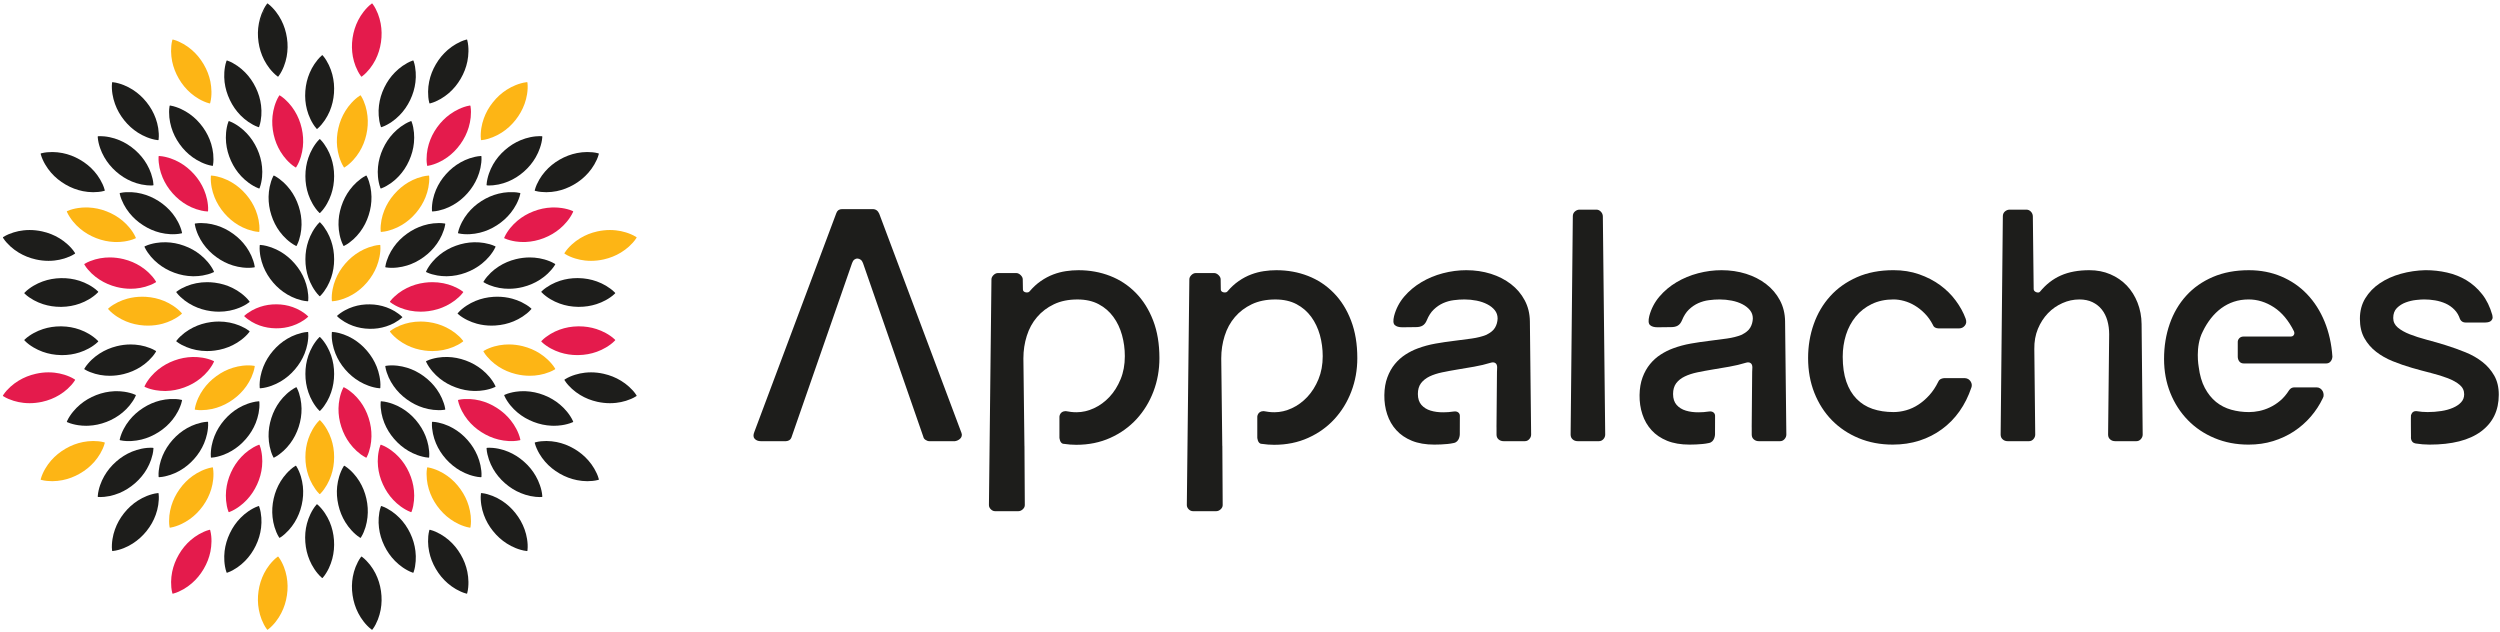 <?xml version="1.0" encoding="utf-8"?>
<!-- Generator: Adobe Illustrator 16.0.0, SVG Export Plug-In . SVG Version: 6.00 Build 0)  -->
<!DOCTYPE svg PUBLIC "-//W3C//DTD SVG 1.1//EN" "http://www.w3.org/Graphics/SVG/1.1/DTD/svg11.dtd">
<svg version="1.1" id="Layer_1" xmlns="http://www.w3.org/2000/svg" xmlns:xlink="http://www.w3.org/1999/xlink" x="0px" y="0px"
	 width="323.25px" height="81.75px" viewBox="0 0 323.25 81.75" enable-background="new 0 0 323.25 81.75" xml:space="preserve">
<g>
	<g>
		<g>
			<path fill="#1D1D1B" d="M207.553,56.188c0,0.217-0.074,0.414-0.23,0.59c-0.16,0.176-0.354,0.266-0.582,0.266h-2.746
				c-0.262,0-0.475-0.078-0.65-0.234c-0.178-0.154-0.264-0.361-0.264-0.621l0.285-28.229c0-0.256,0.092-0.464,0.275-0.621
				c0.182-0.155,0.381-0.233,0.596-0.233h2.176c0.221,0,0.412,0.087,0.58,0.264c0.17,0.177,0.256,0.388,0.256,0.63L207.553,56.188z"
				/>
			<path fill="#1D1D1B" d="M254.9,50.108c-0.385,1.139-0.893,2.162-1.537,3.072c-0.643,0.908-1.4,1.681-2.27,2.314
				c-0.867,0.641-1.838,1.132-2.904,1.479c-1.072,0.344-2.229,0.515-3.459,0.515c-1.586,0-3.053-0.276-4.393-0.832
				c-1.342-0.555-2.498-1.33-3.471-2.318c-0.965-0.99-1.723-2.17-2.268-3.54c-0.541-1.369-0.811-2.868-0.811-4.493
				c0-1.547,0.24-3.012,0.73-4.395c0.486-1.38,1.201-2.589,2.137-3.619c0.932-1.032,2.09-1.849,3.455-2.452
				c1.373-0.604,2.947-0.904,4.719-0.904c1.197,0,2.297,0.177,3.309,0.529c1.008,0.352,1.91,0.817,2.707,1.394
				c0.787,0.578,1.469,1.244,2.027,2.002c0.562,0.759,1,1.545,1.293,2.358c0.123,0.354,0.088,0.649-0.111,0.886
				c-0.191,0.236-0.438,0.356-0.725,0.356h-2.684c-0.15,0-0.291-0.035-0.424-0.102c-0.135-0.069-0.23-0.177-0.285-0.326
				c-0.299-0.582-0.648-1.081-1.061-1.495c-0.404-0.413-0.836-0.755-1.289-1.026c-0.453-0.272-0.922-0.474-1.396-0.601
				c-0.471-0.128-0.926-0.193-1.361-0.193c-1.055,0-1.992,0.202-2.816,0.6c-0.822,0.399-1.508,0.937-2.064,1.616
				c-0.553,0.679-0.979,1.464-1.262,2.359c-0.279,0.895-0.422,1.838-0.422,2.828c0,1.248,0.154,2.32,0.465,3.225
				c0.311,0.902,0.756,1.643,1.326,2.225c0.566,0.584,1.252,1.014,2.061,1.295c0.807,0.276,1.711,0.415,2.713,0.415
				c0.543,0,1.092-0.079,1.641-0.235c0.543-0.153,1.076-0.395,1.57-0.72c0.506-0.329,0.977-0.735,1.416-1.22
				c0.445-0.492,0.828-1.065,1.152-1.73c0.107-0.285,0.361-0.445,0.77-0.487h2.668c0.201,0.012,0.365,0.067,0.498,0.159
				c0.129,0.097,0.225,0.205,0.291,0.328c0.07,0.121,0.105,0.25,0.117,0.387C254.953,49.897,254.941,50.015,254.9,50.108z"/>
			<path fill="#1D1D1B" d="M277.049,56.188c0,0.217-0.08,0.414-0.236,0.59c-0.154,0.176-0.348,0.266-0.574,0.266h-2.748
				c-0.26,0-0.475-0.078-0.652-0.234c-0.178-0.154-0.262-0.361-0.262-0.621l0.139-12.956c0-0.636-0.078-1.228-0.234-1.778
				c-0.156-0.548-0.398-1.027-0.719-1.434c-0.322-0.406-0.734-0.725-1.213-0.957c-0.482-0.229-1.037-0.345-1.676-0.345
				c-0.764,0-1.494,0.156-2.193,0.469c-0.707,0.312-1.336,0.748-1.879,1.311c-0.539,0.565-0.977,1.237-1.303,2.023
				c-0.322,0.788-0.477,1.654-0.461,2.604l0.117,11.062c0,0.217-0.078,0.414-0.232,0.59c-0.158,0.176-0.346,0.266-0.578,0.266
				h-2.748c-0.256,0-0.477-0.078-0.646-0.234c-0.18-0.154-0.268-0.361-0.268-0.621l0.285-28.229c0-0.256,0.092-0.464,0.271-0.621
				c0.186-0.155,0.385-0.233,0.604-0.233h2.176c0.219,0,0.412,0.087,0.582,0.264c0.164,0.177,0.246,0.388,0.246,0.63l0.107,9.376
				c0,0.097,0.031,0.178,0.092,0.244c0.061,0.067,0.131,0.12,0.225,0.153c0.086,0.035,0.176,0.051,0.266,0.051
				c0.086,0,0.162-0.035,0.229-0.103c0.777-0.948,1.676-1.65,2.711-2.105c1.027-0.454,2.258-0.681,3.68-0.681
				c0.988,0,1.893,0.177,2.713,0.529c0.822,0.352,1.531,0.839,2.131,1.463c0.588,0.625,1.055,1.364,1.387,2.216
				c0.336,0.859,0.512,1.778,0.521,2.767L277.049,56.188z"/>
			<path fill="#1D1D1B" d="M322.504,48.563c-0.395-0.691-0.91-1.287-1.547-1.777c-0.637-0.498-1.365-0.912-2.188-1.243
				c-0.822-0.333-1.652-0.631-2.5-0.896s-1.682-0.507-2.504-0.721c-0.818-0.22-1.547-0.451-2.184-0.703
				c-0.639-0.252-1.154-0.542-1.547-0.874c-0.391-0.333-0.59-0.743-0.59-1.231c0-0.541,0.16-0.973,0.475-1.291
				c0.322-0.318,0.701-0.56,1.143-0.723c0.441-0.162,0.885-0.268,1.334-0.316c0.445-0.047,0.793-0.071,1.035-0.071
				c0.473,0,0.953,0.04,1.432,0.121c0.484,0.083,0.936,0.219,1.357,0.407c0.418,0.19,0.799,0.452,1.127,0.786
				c0.334,0.331,0.576,0.748,0.742,1.248c0.152,0.286,0.393,0.427,0.73,0.427h2.482c0.094,0,0.209-0.01,0.346-0.031
				c0.139-0.02,0.256-0.062,0.365-0.131c0.107-0.067,0.191-0.167,0.244-0.295c0.055-0.129,0.055-0.303,0-0.518
				c-0.301-1.058-0.736-1.957-1.322-2.696c-0.582-0.738-1.26-1.338-2.021-1.799c-0.768-0.46-1.605-0.793-2.512-0.996
				c-0.91-0.207-1.84-0.306-2.791-0.306c-1.094,0.026-2.154,0.183-3.182,0.467c-1.023,0.286-1.926,0.692-2.711,1.221
				c-0.791,0.529-1.414,1.176-1.881,1.941c-0.471,0.767-0.701,1.651-0.701,2.654c0,0.977,0.191,1.81,0.578,2.502
				c0.385,0.689,0.893,1.281,1.527,1.77c0.627,0.487,1.346,0.896,2.156,1.221c0.801,0.324,1.631,0.61,2.475,0.854
				c0.852,0.244,1.676,0.468,2.484,0.671c0.807,0.203,1.525,0.429,2.16,0.673c0.627,0.244,1.133,0.527,1.521,0.854
				c0.389,0.325,0.582,0.732,0.582,1.22c0,0.407-0.133,0.753-0.398,1.038s-0.615,0.521-1.061,0.712
				c-0.438,0.19-0.939,0.329-1.502,0.415c-0.566,0.088-1.152,0.134-1.758,0.134c-0.49,0-0.982-0.04-1.477-0.124
				c-0.6-0.015-0.648,0.533-0.682,0.533c-0.027,0,0,2.773,0,2.773s-0.102,0.767,0.604,0.881c0.602,0.094,1.199,0.145,1.795,0.145
				c2.902,0,5.119-0.562,6.652-1.695s2.301-2.717,2.301-4.75C323.096,50.081,322.895,49.253,322.504,48.563z"/>
			<path fill="#1D1D1B" d="M149.102,41.444c-0.544-1.411-1.287-2.6-2.235-3.568c-0.95-0.97-2.058-1.703-3.327-2.197
				c-1.269-0.494-2.633-0.742-4.096-0.742c-0.532,0-1.072,0.04-1.619,0.122c-0.549,0.082-1.094,0.223-1.637,0.427
				c-0.541,0.204-1.074,0.486-1.597,0.845c-0.524,0.358-1.011,0.81-1.476,1.354c-0.051,0.065-0.127,0.107-0.223,0.119
				c-0.096,0.016-0.189,0.012-0.287-0.009c-0.092-0.02-0.174-0.062-0.24-0.121c-0.068-0.06-0.102-0.146-0.102-0.254l-0.021-1.302
				c0-0.189-0.094-0.373-0.275-0.55c-0.18-0.175-0.379-0.263-0.578-0.263h-2.342c-0.215,0-0.41,0.088-0.588,0.263
				c-0.175,0.177-0.265,0.361-0.265,0.55l-0.326,29.186c0,0.201,0.082,0.386,0.248,0.548c0.162,0.161,0.343,0.244,0.547,0.244h3.01
				c0.206,0,0.393-0.083,0.57-0.244c0.178-0.162,0.264-0.347,0.264-0.548l-0.044-7.656l-0.005-0.002l-0.134-11.309
				c0-1.018,0.147-1.989,0.44-2.913c0.289-0.923,0.729-1.729,1.322-2.421c0.588-0.694,1.316-1.248,2.184-1.661
				c0.867-0.415,1.883-0.621,3.049-0.621c1.059,0,1.971,0.204,2.734,0.609c0.771,0.409,1.401,0.955,1.902,1.641
				c0.504,0.687,0.874,1.469,1.12,2.353c0.245,0.883,0.365,1.793,0.365,2.729c0,1.101-0.181,2.094-0.549,2.982
				c-0.366,0.891-0.843,1.651-1.434,2.284c-0.591,0.631-1.259,1.119-2.005,1.465c-0.743,0.346-1.496,0.519-2.256,0.519
				c-0.475,0-0.936-0.054-1.389-0.145c-0.787,0-0.824,0.714-0.824,0.714v2.703c0,0,0.037,0.815,0.578,0.815
				c0.533,0.081,1.068,0.122,1.596,0.122c1.612,0,3.08-0.298,4.402-0.895c1.323-0.595,2.451-1.405,3.395-2.428
				c0.943-1.027,1.674-2.218,2.188-3.574c0.515-1.355,0.771-2.789,0.771-4.309C149.914,44.476,149.646,42.854,149.102,41.444z"/>
			<path fill="#1D1D1B" d="M174.688,41.444c-0.539-1.411-1.283-2.6-2.236-3.568c-0.947-0.97-2.059-1.703-3.324-2.197
				c-1.268-0.494-2.635-0.742-4.1-0.742c-0.529,0-1.064,0.04-1.611,0.122c-0.553,0.082-1.098,0.223-1.639,0.427
				c-0.545,0.204-1.078,0.486-1.6,0.845s-1.012,0.81-1.473,1.354c-0.053,0.065-0.129,0.107-0.225,0.119
				c-0.1,0.016-0.191,0.012-0.287-0.009c-0.094-0.02-0.174-0.062-0.24-0.121c-0.072-0.06-0.104-0.146-0.104-0.254l-0.018-1.302
				c0-0.189-0.094-0.373-0.275-0.55c-0.184-0.175-0.379-0.263-0.58-0.263h-2.342c-0.215,0-0.414,0.088-0.59,0.263
				c-0.174,0.177-0.262,0.361-0.262,0.55l-0.326,29.186c0,0.201,0.081,0.386,0.243,0.548c0.163,0.161,0.345,0.244,0.553,0.244h3.005
				c0.205,0,0.396-0.083,0.574-0.244c0.174-0.162,0.262-0.347,0.262-0.548l-0.045-7.656l-0.008-0.002l-0.133-11.309
				c0-1.018,0.148-1.989,0.441-2.913c0.289-0.923,0.729-1.729,1.318-2.421c0.592-0.694,1.32-1.248,2.186-1.661
				c0.871-0.415,1.887-0.621,3.051-0.621c1.061,0,1.973,0.204,2.74,0.609c0.768,0.409,1.396,0.955,1.9,1.641
				c0.5,0.687,0.869,1.469,1.121,2.353c0.24,0.883,0.363,1.793,0.363,2.729c0,1.101-0.184,2.094-0.549,2.982
				c-0.367,0.891-0.846,1.651-1.436,2.284c-0.592,0.631-1.256,1.119-2.004,1.465c-0.74,0.346-1.494,0.519-2.256,0.519
				c-0.477,0-0.938-0.054-1.389-0.145c-0.791,0-0.826,0.714-0.826,0.714v2.703c0,0,0.035,0.815,0.578,0.815
				c0.537,0.081,1.068,0.122,1.598,0.122c1.613,0,3.078-0.298,4.4-0.895c1.322-0.595,2.457-1.405,3.395-2.428
				c0.945-1.027,1.672-2.218,2.189-3.574c0.516-1.355,0.773-2.789,0.773-4.309C175.504,44.476,175.23,42.854,174.688,41.444z"/>
			<path fill="#1D1D1B" d="M197.814,41.546c-0.014-1.002-0.238-1.912-0.674-2.725c-0.434-0.813-1.025-1.509-1.771-2.085
				c-0.746-0.575-1.613-1.02-2.598-1.333c-0.994-0.311-2.051-0.467-3.178-0.467c-1.018,0-2.023,0.133-3.025,0.396
				c-1.01,0.264-1.936,0.651-2.789,1.16c-0.854,0.506-1.592,1.128-2.219,1.86c-0.623,0.733-1.055,1.566-1.303,2.502
				c-0.146,0.598-0.119,0.99,0.094,1.18c0.209,0.189,0.533,0.283,0.967,0.283l1.77-0.021c0.352,0,0.641-0.065,0.863-0.202
				c0.223-0.135,0.404-0.365,0.537-0.691c0.232-0.568,0.529-1.032,0.898-1.383c0.367-0.352,0.768-0.627,1.209-0.825
				c0.441-0.193,0.896-0.325,1.373-0.383c0.475-0.063,0.934-0.094,1.385-0.094c0.527,0,1.051,0.051,1.566,0.152
				c0.514,0.103,0.973,0.259,1.379,0.469c0.412,0.21,0.734,0.468,0.98,0.773c0.24,0.303,0.363,0.661,0.363,1.066
				c-0.016,0.435-0.123,0.83-0.336,1.191c-0.209,0.359-0.596,0.674-1.17,0.943c-0.516,0.203-1.125,0.357-1.838,0.459
				c-0.717,0.104-1.467,0.199-2.26,0.296c-0.797,0.093-1.598,0.214-2.408,0.355c-0.814,0.144-1.58,0.352-2.299,0.62
				c-0.559,0.203-1.092,0.473-1.605,0.803c-0.516,0.334-0.975,0.743-1.375,1.231c-0.4,0.487-0.723,1.061-0.963,1.717
				c-0.25,0.657-0.377,1.422-0.391,2.29c-0.012,0.881,0.109,1.711,0.369,2.49c0.256,0.781,0.648,1.463,1.178,2.043
				c0.529,0.586,1.201,1.041,2.014,1.375c0.814,0.331,1.781,0.496,2.904,0.496c0.557,0,1.119-0.025,1.691-0.08
				c0.262-0.025,0.523-0.065,0.787-0.121c0.799-0.131,0.812-1.115,0.812-1.115s0.008-2.084,0.008-2.412
				c0-0.326-0.277-0.63-0.785-0.553c-0.514,0.079-0.881,0.099-1.32,0.104c-0.617,0.006-1.176-0.064-1.668-0.215
				c-0.494-0.146-0.893-0.396-1.199-0.742c-0.301-0.347-0.457-0.814-0.457-1.411c0-0.569,0.135-1.034,0.404-1.395
				c0.275-0.358,0.643-0.649,1.105-0.874c0.471-0.225,1.014-0.4,1.635-0.53c0.615-0.13,1.271-0.25,1.969-0.366
				c0.699-0.114,1.418-0.236,2.158-0.365s1.469-0.302,2.184-0.52c0.217-0.066,0.404-0.051,0.561,0.052s0.234,0.288,0.234,0.56
				c0,0.143-0.008,0.35-0.023,0.592l-0.061,7.143c0,0.006,0.004,0.01,0.004,0.016v0.934c0,0.26,0.084,0.467,0.262,0.621
				c0.178,0.156,0.395,0.234,0.652,0.234h2.746c0.232,0,0.42-0.09,0.576-0.266c0.16-0.176,0.238-0.373,0.238-0.59L197.814,41.546z"
				/>
			<path fill="#1D1D1B" d="M230.811,41.546c-0.012-1.002-0.238-1.912-0.672-2.725c-0.436-0.813-1.023-1.509-1.773-2.085
				c-0.742-0.575-1.613-1.02-2.598-1.333c-0.992-0.311-2.049-0.467-3.176-0.467c-1.016,0-2.023,0.133-3.027,0.396
				c-1.008,0.264-1.934,0.651-2.791,1.16c-0.85,0.506-1.594,1.128-2.215,1.86c-0.623,0.733-1.055,1.566-1.305,2.502
				c-0.146,0.598-0.117,0.99,0.096,1.18c0.209,0.189,0.533,0.283,0.965,0.283l1.773-0.021c0.348,0,0.637-0.065,0.861-0.202
				c0.223-0.135,0.404-0.365,0.537-0.691c0.232-0.568,0.529-1.032,0.893-1.383c0.369-0.352,0.773-0.627,1.213-0.825
				c0.441-0.193,0.898-0.325,1.377-0.383c0.471-0.063,0.932-0.094,1.381-0.094c0.527,0,1.049,0.051,1.564,0.152
				c0.52,0.103,0.98,0.259,1.385,0.469c0.404,0.21,0.73,0.468,0.977,0.773c0.242,0.303,0.365,0.661,0.365,1.066
				c-0.018,0.435-0.123,0.83-0.338,1.191c-0.209,0.359-0.6,0.674-1.168,0.943c-0.516,0.203-1.127,0.357-1.838,0.459
				c-0.709,0.104-1.467,0.199-2.26,0.296c-0.797,0.093-1.598,0.214-2.41,0.355c-0.812,0.144-1.578,0.352-2.299,0.62
				c-0.557,0.203-1.092,0.473-1.604,0.803c-0.52,0.334-0.977,0.743-1.375,1.231c-0.398,0.487-0.723,1.061-0.965,1.717
				c-0.242,0.657-0.377,1.422-0.389,2.29c-0.012,0.881,0.109,1.711,0.369,2.49c0.254,0.781,0.648,1.463,1.176,2.043
				c0.527,0.586,1.203,1.041,2.016,1.375c0.814,0.331,1.783,0.496,2.908,0.496c0.553,0,1.115-0.025,1.688-0.08
				c0.262-0.025,0.523-0.065,0.787-0.121c0.799-0.131,0.812-1.115,0.812-1.115s0.008-2.084,0.008-2.412
				c0-0.326-0.277-0.63-0.789-0.553c-0.51,0.079-0.879,0.099-1.316,0.104c-0.615,0.006-1.174-0.064-1.668-0.215
				c-0.494-0.146-0.895-0.396-1.199-0.742c-0.305-0.347-0.459-0.814-0.459-1.411c0-0.569,0.139-1.034,0.406-1.395
				c0.273-0.358,0.643-0.649,1.111-0.874s1.008-0.4,1.625-0.53c0.619-0.13,1.275-0.25,1.973-0.366
				c0.699-0.114,1.418-0.236,2.156-0.365s1.469-0.302,2.184-0.52c0.215-0.066,0.406-0.051,0.561,0.052
				c0.158,0.103,0.236,0.288,0.236,0.56c0,0.143-0.008,0.35-0.025,0.592l-0.061,7.143c0,0.006,0.004,0.01,0.004,0.016v0.934
				c0,0.26,0.088,0.467,0.266,0.621c0.176,0.156,0.393,0.234,0.648,0.234h2.748c0.232,0,0.422-0.09,0.578-0.266
				s0.236-0.373,0.236-0.59L230.811,41.546z"/>
			<path fill="#1D1D1B" d="M300.57,41.587c-0.561-1.371-1.314-2.549-2.258-3.54c-0.939-0.989-2.055-1.753-3.338-2.297
				c-1.281-0.542-2.678-0.813-4.197-0.813c-1.74,0-3.285,0.292-4.648,0.874c-1.359,0.583-2.514,1.391-3.445,2.42
				c-0.936,1.029-1.65,2.245-2.137,3.641c-0.488,1.396-0.734,2.908-0.734,4.535c0,1.587,0.27,3.055,0.811,4.404
				c0.543,1.351,1.301,2.519,2.262,3.507c0.961,0.991,2.117,1.77,3.459,2.329c1.34,0.563,2.807,0.843,4.391,0.843
				c1.139,0,2.203-0.151,3.182-0.456c0.984-0.306,1.885-0.725,2.697-1.259c0.809-0.538,1.539-1.171,2.168-1.904
				c0.631-0.73,1.148-1.524,1.555-2.381c0.08-0.133,0.119-0.283,0.107-0.445c-0.002-0.16-0.045-0.316-0.117-0.459
				c-0.078-0.142-0.182-0.26-0.316-0.355c-0.137-0.094-0.293-0.142-0.469-0.142h-2.887c-0.273,0-0.5,0.12-0.672,0.366
				c-0.344,0.541-0.721,0.992-1.15,1.352c-0.426,0.361-0.871,0.646-1.334,0.864c-0.457,0.22-0.92,0.373-1.379,0.47
				c-0.461,0.094-0.906,0.142-1.322,0.142c-0.799,0-1.568-0.101-2.299-0.306c-0.732-0.203-1.385-0.539-1.967-1.006
				c-0.57-0.469-1.057-1.071-1.449-1.811c-0.396-0.74-0.654-1.645-0.791-2.717c0,0-0.49-2.622,0.525-4.574
				c0.297-0.623,0.65-1.191,1.049-1.699c0.4-0.509,0.846-0.944,1.34-1.312c0.5-0.365,1.039-0.647,1.627-0.843
				c0.594-0.198,1.234-0.296,1.922-0.296c1.141,0,2.227,0.34,3.268,1.016c1.037,0.679,1.898,1.717,2.592,3.112
				c0.068,0.191,0.061,0.352-0.035,0.479c-0.082,0.131-0.219,0.191-0.416,0.191c0,0-5.615,0-6.092,0c-0.475,0-0.73,0.391-0.73,0.682
				c0,0.292,0,1.9,0,1.9s-0.033,0.898,0.801,0.898c0.84,0,10.617,0,10.617,0c0.252,0,0.439-0.086,0.582-0.255
				c0.143-0.17,0.223-0.375,0.238-0.62C301.471,44.468,301.129,42.956,300.57,41.587z"/>
		</g>
		<path fill="#1D1D1B" d="M111.583,34.011c-0.069-0.19-0.168-0.334-0.296-0.429c-0.127-0.095-0.264-0.146-0.404-0.151
			c-0.146-0.007-0.281,0.036-0.41,0.131c-0.13,0.096-0.226,0.244-0.297,0.449l-7.847,22.564c-0.107,0.285-0.341,0.441-0.692,0.469
			h-3.264c-0.337,0-0.604-0.102-0.791-0.306c-0.193-0.204-0.207-0.503-0.043-0.896l10.6-28.293c0.123-0.339,0.367-0.51,0.734-0.51
			h3.975c0.382,0,0.662,0.198,0.836,0.591l10.638,28.354c0.058,0.15,0.063,0.289,0.021,0.419c-0.039,0.13-0.107,0.237-0.201,0.325
			c-0.098,0.088-0.204,0.16-0.324,0.215c-0.123,0.055-0.238,0.09-0.35,0.102h-3.303c-0.164,0-0.326-0.055-0.485-0.162
			c-0.165-0.11-0.262-0.238-0.288-0.389L111.583,34.011z"/>
	</g>
	<g>
		<path fill="#1D1D1B" d="M41.299,38.28c0.014,0.013,0.031,0.019,0.047,0.019c0.017,0,0.033-0.006,0.048-0.019
			c0.216-0.213,0.376-0.422,0.507-0.597c0.139-0.192,0.267-0.392,0.385-0.596c0.214-0.381,0.396-0.781,0.534-1.19
			c0.259-0.764,0.386-1.542,0.384-2.377c-0.002-0.839-0.129-1.616-0.389-2.377c-0.137-0.408-0.318-0.809-0.534-1.19
			c-0.116-0.204-0.245-0.404-0.382-0.595c-0.129-0.176-0.291-0.385-0.505-0.599c-0.027-0.025-0.069-0.025-0.095,0
			c-0.215,0.213-0.377,0.422-0.505,0.599c-0.139,0.19-0.266,0.391-0.382,0.594c-0.218,0.381-0.396,0.782-0.535,1.19
			c-0.26,0.761-0.389,1.539-0.389,2.377c-0.002,0.835,0.125,1.613,0.383,2.377c0.141,0.409,0.32,0.809,0.537,1.19
			c0.115,0.204,0.244,0.405,0.383,0.596C40.922,37.858,41.081,38.067,41.299,38.28z"/>
		<path fill="#1D1D1B" d="M42.28,19.2c-0.116-0.203-0.245-0.405-0.382-0.596c-0.129-0.176-0.291-0.385-0.505-0.597
			c-0.027-0.027-0.069-0.027-0.095,0c-0.215,0.211-0.377,0.42-0.505,0.597c-0.139,0.19-0.266,0.392-0.382,0.595
			c-0.218,0.381-0.396,0.781-0.535,1.189c-0.26,0.762-0.389,1.541-0.389,2.378c-0.002,0.835,0.125,1.613,0.383,2.377
			c0.141,0.41,0.32,0.809,0.537,1.19c0.115,0.204,0.244,0.405,0.383,0.597c0.131,0.175,0.29,0.383,0.508,0.596
			c0.014,0.012,0.031,0.019,0.047,0.019c0.017,0,0.033-0.007,0.048-0.019c0.216-0.213,0.376-0.421,0.507-0.598
			c0.139-0.19,0.267-0.392,0.385-0.596c0.214-0.381,0.396-0.78,0.534-1.19c0.259-0.764,0.386-1.542,0.384-2.377
			c-0.002-0.837-0.129-1.616-0.389-2.378C42.678,19.982,42.496,19.582,42.28,19.2z"/>
		<path fill="#FDB515" d="M42.908,38.109c-0.014,0.218-0.028,0.48-0.002,0.783c0.002,0.036,0.033,0.062,0.068,0.062c0,0,0,0,0.004,0
			c0.305-0.021,0.561-0.075,0.774-0.123c0.229-0.055,0.457-0.123,0.68-0.202c0.411-0.147,0.81-0.335,1.181-0.555
			c0.693-0.411,1.295-0.919,1.838-1.555c0.543-0.638,0.953-1.311,1.254-2.058c0.16-0.4,0.283-0.821,0.367-1.251
			c0.046-0.23,0.078-0.466,0.1-0.7c0.016-0.217,0.031-0.48,0.006-0.782c-0.002-0.037-0.035-0.065-0.071-0.062
			c-0.304,0.021-0.561,0.075-0.774,0.125c-0.229,0.055-0.455,0.123-0.676,0.202c-0.412,0.149-0.81,0.336-1.182,0.555
			c-0.691,0.411-1.293,0.917-1.844,1.551c-0.544,0.634-0.955,1.305-1.256,2.054c-0.162,0.401-0.285,0.822-0.368,1.252
			C42.961,37.638,42.93,37.875,42.908,38.109z"/>
		<path fill="#1D1D1B" d="M66.457,24.848c-0.238-0.012-0.475-0.012-0.708,0c-0.437,0.024-0.872,0.089-1.288,0.193
			c-0.783,0.194-1.506,0.507-2.213,0.957c-0.704,0.451-1.292,0.976-1.795,1.607c-0.268,0.338-0.508,0.705-0.711,1.093
			c-0.108,0.208-0.208,0.424-0.295,0.645c-0.079,0.203-0.166,0.451-0.229,0.75c-0.006,0.036,0.019,0.071,0.05,0.08
			c0.298,0.067,0.561,0.091,0.778,0.104c0.123,0.007,0.246,0.011,0.371,0.011c0.11,0,0.225-0.004,0.338-0.009
			c0.438-0.024,0.872-0.088,1.291-0.191c0.783-0.196,1.506-0.51,2.209-0.963c0.701-0.454,1.289-0.98,1.789-1.61
			c0.27-0.337,0.508-0.704,0.714-1.092c0.108-0.208,0.208-0.424,0.294-0.644c0.079-0.203,0.166-0.451,0.23-0.748
			c0.008-0.035-0.016-0.071-0.052-0.079C66.937,24.885,66.674,24.862,66.457,24.848z"/>
		<path fill="#FDB515" d="M50.949,25.136c-0.544,0.632-0.955,1.305-1.256,2.054c-0.162,0.4-0.285,0.822-0.369,1.252
			c-0.043,0.23-0.076,0.465-0.096,0.701c-0.018,0.217-0.029,0.48-0.004,0.784c0.004,0.035,0.032,0.061,0.068,0.061h0.004
			c0.303-0.02,0.561-0.073,0.775-0.123c0.229-0.055,0.456-0.123,0.678-0.203c0.412-0.148,0.808-0.334,1.179-0.554
			c0.695-0.411,1.299-0.921,1.84-1.556c0.543-0.637,0.952-1.311,1.252-2.057c0.161-0.401,0.285-0.821,0.369-1.251
			c0.045-0.23,0.076-0.465,0.098-0.701c0.018-0.218,0.031-0.481,0.004-0.782c-0.002-0.037-0.036-0.065-0.071-0.062
			c-0.302,0.021-0.56,0.075-0.771,0.125c-0.23,0.055-0.459,0.124-0.68,0.202c-0.412,0.149-0.809,0.336-1.18,0.555
			C52.098,23.993,51.497,24.5,50.949,25.136z"/>
		<path fill="#1D1D1B" d="M47.407,22.735c-0.017-0.032-0.058-0.045-0.089-0.029c-0.27,0.137-0.487,0.286-0.666,0.414
			c-0.188,0.14-0.371,0.291-0.544,0.45c-0.322,0.296-0.618,0.622-0.874,0.967c-0.482,0.646-0.84,1.347-1.1,2.143
			c-0.259,0.795-0.378,1.574-0.365,2.38c0.007,0.432,0.055,0.869,0.145,1.298c0.047,0.229,0.109,0.458,0.182,0.684
			c0.07,0.207,0.16,0.455,0.301,0.724c0.012,0.023,0.036,0.036,0.06,0.036c0.011,0,0.02-0.002,0.03-0.007
			c0.273-0.135,0.489-0.285,0.668-0.412c0.189-0.14,0.373-0.292,0.549-0.449c0.321-0.295,0.613-0.621,0.873-0.969
			c0.481-0.647,0.839-1.349,1.093-2.146c0.257-0.797,0.374-1.576,0.361-2.381c-0.008-0.431-0.056-0.867-0.144-1.296
			c-0.048-0.23-0.109-0.459-0.182-0.684C47.637,23.251,47.549,23.004,47.407,22.735z"/>
		<path fill="#1D1D1B" d="M49.277,24.368c0.287-0.104,0.52-0.227,0.709-0.334c0.204-0.116,0.406-0.246,0.597-0.383
			c0.354-0.257,0.684-0.547,0.978-0.862c0.552-0.588,0.988-1.245,1.332-2.006c0.344-0.765,0.553-1.525,0.63-2.326
			c0.043-0.429,0.043-0.868,0.004-1.304c-0.021-0.234-0.056-0.47-0.1-0.7c-0.046-0.213-0.106-0.469-0.215-0.753
			c-0.013-0.034-0.051-0.052-0.087-0.039c-0.283,0.104-0.515,0.228-0.707,0.335c-0.203,0.117-0.402,0.247-0.593,0.384
			c-0.354,0.257-0.684,0.548-0.977,0.862c-0.551,0.586-0.988,1.242-1.338,2.004c-0.346,0.76-0.553,1.52-0.633,2.323
			c-0.043,0.43-0.045,0.869-0.004,1.305c0.021,0.234,0.055,0.47,0.104,0.7c0.046,0.214,0.106,0.471,0.213,0.754
			c0.014,0.027,0.037,0.043,0.063,0.043C49.264,24.372,49.27,24.37,49.277,24.368z"/>
		<path fill="#FDB515" d="M43.855,20.264c0.068,0.226,0.15,0.449,0.242,0.666c0.086,0.2,0.197,0.439,0.363,0.694
			c0.011,0.021,0.033,0.031,0.055,0.031c0.014,0,0.023-0.002,0.035-0.01c0.259-0.159,0.465-0.327,0.628-0.47
			c0.179-0.156,0.349-0.322,0.507-0.496c0.295-0.322,0.559-0.673,0.784-1.041c0.417-0.679,0.72-1.43,0.901-2.233
			c0.184-0.818,0.232-1.604,0.146-2.405c-0.045-0.428-0.131-0.859-0.254-1.278c-0.071-0.226-0.152-0.448-0.242-0.665
			c-0.088-0.2-0.198-0.44-0.361-0.694c-0.018-0.032-0.06-0.042-0.092-0.021c-0.258,0.16-0.46,0.328-0.625,0.471
			c-0.176,0.155-0.346,0.322-0.503,0.497c-0.296,0.323-0.56,0.673-0.786,1.042c-0.421,0.686-0.719,1.416-0.905,2.231
			c-0.187,0.815-0.238,1.602-0.153,2.404C43.642,19.415,43.729,19.845,43.855,20.264z"/>
		<path fill="#1D1D1B" d="M56.843,32.946c-0.337,0.271-0.651,0.577-0.934,0.911c-0.155,0.179-0.298,0.369-0.429,0.564
			c-0.121,0.181-0.262,0.404-0.389,0.681c-0.016,0.034,0,0.073,0.035,0.088c0.273,0.132,0.523,0.211,0.734,0.273
			c0.227,0.064,0.456,0.117,0.689,0.157c0.383,0.065,0.77,0.097,1.153,0.097c0.048,0,0.099,0,0.147-0.001
			c0.807-0.019,1.58-0.168,2.367-0.454c0.785-0.29,1.472-0.675,2.1-1.18c0.336-0.269,0.65-0.576,0.934-0.908
			c0.154-0.18,0.298-0.369,0.429-0.564c0.123-0.182,0.265-0.403,0.388-0.678c0.018-0.034,0.002-0.073-0.031-0.088
			c-0.272-0.13-0.523-0.209-0.733-0.271c-0.227-0.064-0.46-0.115-0.69-0.155c-0.434-0.072-0.873-0.104-1.303-0.095
			c-0.803,0.018-1.577,0.165-2.365,0.448C58.158,32.058,57.473,32.441,56.843,32.946z"/>
		<path fill="#1D1D1B" d="M56.74,28.84c-0.234,0.002-0.473,0.017-0.708,0.042c-0.435,0.048-0.865,0.139-1.275,0.267
			c-0.77,0.238-1.472,0.592-2.152,1.083c-0.675,0.489-1.23,1.047-1.696,1.707c-0.25,0.352-0.469,0.734-0.65,1.132
			c-0.096,0.214-0.182,0.436-0.256,0.661c-0.065,0.208-0.139,0.461-0.184,0.763c-0.005,0.036,0.02,0.07,0.055,0.076
			c0.302,0.05,0.564,0.058,0.781,0.06h0.002c0.234,0,0.472-0.014,0.707-0.04c0.436-0.048,0.864-0.138,1.277-0.265
			c0.77-0.24,1.473-0.597,2.148-1.088c0.675-0.494,1.231-1.054,1.695-1.711c0.248-0.353,0.467-0.734,0.647-1.132
			c0.097-0.214,0.183-0.436,0.257-0.659c0.068-0.208,0.141-0.46,0.186-0.76c0.007-0.036-0.018-0.071-0.053-0.076
			C57.221,28.849,56.957,28.842,56.74,28.84z"/>
		<path fill="#1D1D1B" d="M59.535,21.004c-0.699,0.396-1.312,0.894-1.871,1.517c-0.556,0.624-0.977,1.288-1.293,2.031
			c-0.168,0.398-0.3,0.816-0.391,1.245c-0.049,0.229-0.084,0.465-0.109,0.7c-0.021,0.217-0.038,0.48-0.018,0.784
			c0.004,0.036,0.032,0.062,0.067,0.062h0.003c0.305-0.015,0.564-0.063,0.777-0.108c0.229-0.052,0.457-0.116,0.682-0.189
			c0.414-0.14,0.814-0.32,1.19-0.534c0.702-0.399,1.313-0.896,1.868-1.521c0.555-0.627,0.976-1.292,1.289-2.034
			c0.17-0.397,0.301-0.816,0.393-1.244c0.047-0.229,0.085-0.464,0.111-0.699c0.021-0.216,0.039-0.479,0.02-0.781
			c-0.003-0.037-0.034-0.065-0.07-0.063c-0.305,0.016-0.561,0.065-0.775,0.111c-0.23,0.051-0.461,0.115-0.683,0.189
			C60.312,20.611,59.91,20.791,59.535,21.004z"/>
		<path fill="#E41B4C" d="M55.289,21.447c0.003,0,0.008,0,0.01-0.002c0.299-0.047,0.553-0.122,0.761-0.191
			c0.223-0.074,0.446-0.162,0.659-0.261c0.397-0.184,0.774-0.405,1.128-0.658c0.651-0.471,1.207-1.031,1.691-1.712
			c0.485-0.683,0.834-1.39,1.065-2.16c0.123-0.413,0.211-0.843,0.258-1.278c0.023-0.234,0.035-0.472,0.035-0.708
			c-0.004-0.217-0.012-0.479-0.063-0.778c-0.007-0.036-0.043-0.061-0.079-0.055c-0.299,0.048-0.551,0.125-0.759,0.192
			C59.773,13.912,59.553,14,59.34,14.1c-0.397,0.185-0.777,0.406-1.127,0.656c-0.654,0.47-1.207,1.03-1.699,1.709
			c-0.484,0.68-0.834,1.385-1.068,2.158c-0.124,0.413-0.212,0.844-0.255,1.279c-0.023,0.233-0.036,0.472-0.036,0.708
			c0.004,0.218,0.016,0.481,0.067,0.781C55.229,21.423,55.258,21.447,55.289,21.447z"/>
		<path fill="#1D1D1B" d="M48.967,14.938c0.017,0.234,0.045,0.47,0.084,0.703c0.043,0.215,0.098,0.471,0.199,0.759
			c0.011,0.026,0.038,0.043,0.067,0.043c0.008,0,0.013,0,0.021-0.003c0.287-0.098,0.522-0.215,0.717-0.318
			c0.205-0.111,0.408-0.235,0.604-0.37c0.359-0.248,0.695-0.532,0.996-0.839c0.566-0.577,1.016-1.223,1.38-1.977
			c0.361-0.755,0.584-1.512,0.681-2.311c0.053-0.428,0.064-0.865,0.034-1.303c-0.017-0.233-0.044-0.47-0.084-0.702
			c-0.04-0.213-0.095-0.471-0.196-0.757c-0.014-0.035-0.053-0.053-0.086-0.041c-0.285,0.099-0.521,0.216-0.714,0.319
			c-0.207,0.112-0.41,0.237-0.604,0.371c-0.358,0.251-0.695,0.532-0.997,0.84c-0.564,0.575-1.017,1.218-1.382,1.973
			c-0.362,0.753-0.588,1.507-0.685,2.309C48.947,14.062,48.936,14.501,48.967,14.938z"/>
		<path fill="#1D1D1B" d="M40.135,15.393c0.1,0.212,0.213,0.42,0.338,0.623c0.115,0.185,0.263,0.403,0.463,0.632
			c0.014,0.015,0.033,0.023,0.051,0.023c0.016,0,0.031-0.006,0.046-0.016c0.231-0.197,0.407-0.393,0.549-0.56
			c0.151-0.179,0.293-0.37,0.427-0.565c0.244-0.363,0.45-0.75,0.621-1.147c0.311-0.744,0.494-1.51,0.555-2.344
			c0.058-0.835-0.014-1.621-0.215-2.4c-0.109-0.416-0.26-0.829-0.446-1.225c-0.101-0.212-0.216-0.421-0.339-0.622
			c-0.115-0.185-0.261-0.404-0.46-0.632c-0.024-0.028-0.067-0.03-0.096-0.007c-0.229,0.197-0.405,0.393-0.547,0.56
			c-0.151,0.18-0.294,0.371-0.425,0.565c-0.242,0.365-0.451,0.751-0.617,1.148c-0.314,0.74-0.498,1.507-0.561,2.342
			c-0.062,0.833,0.005,1.618,0.209,2.399C39.795,14.586,39.947,14.998,40.135,15.393z"/>
		<path fill="#1D1D1B" d="M65.291,19.398c-0.629,0.551-1.129,1.159-1.533,1.858c-0.213,0.374-0.396,0.774-0.538,1.188
			c-0.075,0.222-0.143,0.451-0.194,0.681c-0.048,0.213-0.096,0.472-0.115,0.776c0,0.036,0.029,0.068,0.064,0.071
			c0.1,0.007,0.195,0.01,0.295,0.01c0.148,0,0.304-0.007,0.488-0.024c0.234-0.022,0.471-0.057,0.703-0.104
			c0.427-0.089,0.846-0.219,1.245-0.384c0.745-0.31,1.411-0.729,2.038-1.281c0.629-0.555,1.129-1.165,1.529-1.862
			c0.215-0.374,0.396-0.774,0.539-1.188c0.079-0.221,0.143-0.45,0.197-0.68c0.047-0.212,0.097-0.471,0.115-0.773
			c0.002-0.037-0.026-0.068-0.064-0.072c-0.094-0.007-0.188-0.01-0.283-0.01c-0.15,0-0.305,0.009-0.497,0.026
			c-0.234,0.022-0.47,0.058-0.7,0.106c-0.43,0.089-0.849,0.218-1.247,0.384C66.59,18.429,65.922,18.847,65.291,19.398z"/>
		<path fill="#E41B4C" d="M73.732,28.067c0.118-0.183,0.254-0.408,0.377-0.686c0.012-0.034-0.002-0.073-0.036-0.088
			c-0.274-0.124-0.528-0.199-0.739-0.255c-0.227-0.06-0.46-0.106-0.694-0.141c-0.338-0.049-0.678-0.075-1.014-0.075
			c-0.096,0-0.193,0.002-0.287,0.006c-0.805,0.033-1.576,0.195-2.357,0.496c-0.779,0.301-1.461,0.699-2.078,1.216
			c-0.333,0.278-0.639,0.59-0.917,0.929c-0.146,0.182-0.289,0.375-0.416,0.573c-0.116,0.183-0.254,0.41-0.373,0.688
			c-0.015,0.034,0,0.073,0.032,0.088c0.277,0.125,0.529,0.201,0.741,0.257c0.228,0.061,0.461,0.108,0.694,0.144
			c0.338,0.05,0.678,0.075,1.016,0.075c0.096,0,0.191-0.002,0.287-0.006c0.805-0.035,1.577-0.199,2.355-0.501
			c0.779-0.305,1.461-0.705,2.076-1.221c0.33-0.277,0.639-0.59,0.916-0.928C73.466,28.458,73.604,28.265,73.732,28.067z"/>
		<path fill="#1D1D1B" d="M36.283,32.55c-0.373-0.219-0.771-0.406-1.182-0.555c-0.221-0.079-0.446-0.146-0.677-0.202
			c-0.214-0.05-0.472-0.104-0.772-0.125c-0.037-0.003-0.069,0.025-0.072,0.062c-0.025,0.302-0.01,0.564,0.007,0.782
			c0.019,0.234,0.052,0.47,0.097,0.701c0.086,0.429,0.209,0.85,0.369,1.25c0.301,0.747,0.71,1.42,1.252,2.058
			c0.545,0.636,1.146,1.144,1.841,1.555c0.372,0.22,0.769,0.407,1.181,0.555c0.223,0.079,0.451,0.147,0.678,0.202
			c0.213,0.048,0.472,0.102,0.775,0.123c0.003,0,0.003,0,0.003,0c0.036,0,0.065-0.027,0.069-0.062
			c0.027-0.302,0.012-0.565-0.004-0.783c-0.019-0.236-0.053-0.472-0.096-0.703c-0.085-0.429-0.208-0.85-0.369-1.251
			c-0.301-0.749-0.713-1.42-1.258-2.054C37.578,33.467,36.975,32.961,36.283,32.55z"/>
		<path fill="#1D1D1B" d="M23.016,28.698c-0.203-0.388-0.443-0.755-0.711-1.093c-0.506-0.631-1.093-1.156-1.794-1.607
			c-0.708-0.45-1.432-0.763-2.211-0.957c-0.419-0.104-0.853-0.168-1.29-0.193c-0.235-0.012-0.471-0.012-0.708,0
			c-0.217,0.014-0.48,0.037-0.776,0.104c-0.036,0.008-0.058,0.044-0.05,0.079c0.063,0.296,0.152,0.544,0.23,0.749
			c0.086,0.218,0.185,0.434,0.294,0.642c0.204,0.388,0.444,0.755,0.713,1.092c0.501,0.63,1.086,1.157,1.791,1.61
			c0.703,0.453,1.426,0.767,2.208,0.963c0.419,0.103,0.853,0.167,1.29,0.191c0.113,0.005,0.227,0.009,0.339,0.009
			c0.122,0,0.246-0.004,0.369-0.011c0.22-0.013,0.482-0.038,0.777-0.104c0.037-0.008,0.062-0.043,0.051-0.08
			c-0.062-0.298-0.148-0.547-0.228-0.75C23.223,29.123,23.125,28.905,23.016,28.698z"/>
		<path fill="#E41B4C" d="M18.202,34.451c-0.681-0.435-1.403-0.744-2.216-0.945c-0.597-0.145-1.199-0.22-1.789-0.22
			c-0.204,0-0.409,0.009-0.613,0.026c-0.428,0.037-0.861,0.114-1.283,0.232c-0.225,0.063-0.45,0.141-0.67,0.229
			c-0.202,0.083-0.443,0.188-0.699,0.347c-0.033,0.018-0.042,0.06-0.023,0.091c0.154,0.261,0.319,0.467,0.458,0.635
			c0.154,0.179,0.317,0.352,0.484,0.514c0.319,0.301,0.665,0.571,1.028,0.804c0.678,0.435,1.401,0.745,2.214,0.949
			c0.6,0.149,1.205,0.225,1.799,0.225c0.199,0,0.401-0.009,0.602-0.025c0.428-0.036,0.862-0.115,1.283-0.233
			c0.227-0.065,0.45-0.142,0.67-0.23c0.202-0.083,0.442-0.19,0.702-0.35c0.031-0.018,0.042-0.06,0.022-0.092
			c-0.156-0.262-0.318-0.468-0.457-0.636c-0.153-0.18-0.317-0.354-0.487-0.516C18.911,34.955,18.565,34.683,18.202,34.451z"/>
		<path fill="#FDB515" d="M27.265,22.761c-0.024,0.301-0.012,0.564,0.007,0.782c0.018,0.236,0.053,0.471,0.096,0.701
			c0.084,0.431,0.209,0.85,0.369,1.251c0.299,0.746,0.709,1.42,1.252,2.057c0.543,0.635,1.145,1.145,1.836,1.556
			c0.375,0.22,0.772,0.406,1.182,0.554c0.223,0.08,0.453,0.147,0.682,0.203c0.212,0.05,0.47,0.103,0.773,0.123
			c0.003,0,0.003,0,0.003,0c0.036,0,0.067-0.026,0.071-0.061c0.023-0.304,0.01-0.567-0.004-0.785
			c-0.021-0.235-0.055-0.471-0.096-0.701c-0.086-0.431-0.21-0.852-0.369-1.252c-0.302-0.749-0.713-1.421-1.258-2.055
			c-0.547-0.635-1.148-1.142-1.842-1.553c-0.371-0.219-0.769-0.406-1.181-0.555c-0.22-0.079-0.448-0.147-0.679-0.203
			c-0.211-0.05-0.47-0.104-0.771-0.125C27.3,22.696,27.268,22.725,27.265,22.761z"/>
		<path fill="#1D1D1B" d="M37.057,30.935c0.174,0.159,0.357,0.309,0.549,0.449c0.176,0.127,0.394,0.277,0.667,0.412
			c0.009,0.005,0.019,0.007,0.028,0.007c0.025,0,0.049-0.013,0.061-0.036c0.141-0.269,0.23-0.517,0.301-0.725
			c0.071-0.224,0.133-0.454,0.182-0.684c0.089-0.429,0.137-0.865,0.145-1.297c0.011-0.807-0.107-1.586-0.366-2.38
			c-0.259-0.796-0.618-1.498-1.099-2.143c-0.258-0.346-0.551-0.671-0.873-0.968c-0.173-0.158-0.358-0.31-0.547-0.449
			c-0.176-0.128-0.393-0.277-0.662-0.414c-0.035-0.016-0.074-0.003-0.091,0.029c-0.142,0.27-0.229,0.517-0.299,0.724
			c-0.071,0.225-0.132,0.454-0.181,0.684c-0.089,0.429-0.135,0.865-0.145,1.296c-0.012,0.805,0.105,1.584,0.361,2.383
			c0.256,0.795,0.613,1.497,1.094,2.144C36.439,30.313,36.732,30.638,37.057,30.935z"/>
		<path fill="#1D1D1B" d="M33.885,22.875c0.04-0.436,0.04-0.875-0.004-1.305c-0.079-0.804-0.286-1.563-0.633-2.323
			c-0.35-0.763-0.787-1.418-1.338-2.004c-0.293-0.314-0.623-0.605-0.979-0.862c-0.188-0.138-0.391-0.268-0.594-0.384
			c-0.19-0.108-0.422-0.231-0.705-0.335c-0.037-0.013-0.074,0.005-0.088,0.039c-0.108,0.284-0.168,0.539-0.213,0.753
			c-0.046,0.23-0.078,0.466-0.1,0.7c-0.039,0.436-0.039,0.875,0.004,1.304c0.08,0.801,0.284,1.562,0.627,2.326
			c0.344,0.761,0.78,1.417,1.333,2.006c0.296,0.315,0.624,0.604,0.979,0.862c0.191,0.137,0.391,0.267,0.596,0.384
			c0.189,0.106,0.422,0.229,0.708,0.333c0.009,0.002,0.016,0.004,0.023,0.004c0.028,0,0.052-0.016,0.063-0.043
			c0.109-0.284,0.171-0.54,0.215-0.754C33.829,23.344,33.864,23.109,33.885,22.875z"/>
		<path fill="#E41B4C" d="M36.188,12.341c-0.029-0.02-0.071-0.01-0.09,0.021c-0.164,0.254-0.275,0.494-0.361,0.694
			c-0.092,0.217-0.172,0.439-0.24,0.665c-0.126,0.419-0.213,0.851-0.257,1.278c-0.084,0.801-0.036,1.587,0.146,2.405
			c0.185,0.813,0.479,1.544,0.901,2.233c0.227,0.368,0.492,0.719,0.785,1.041c0.158,0.173,0.33,0.34,0.506,0.496
			c0.164,0.143,0.369,0.31,0.627,0.469c0.014,0.008,0.024,0.01,0.037,0.01c0.021,0,0.042-0.01,0.055-0.031
			c0.166-0.255,0.277-0.494,0.365-0.694c0.091-0.217,0.175-0.44,0.242-0.666c0.123-0.419,0.213-0.849,0.258-1.279
			c0.083-0.802,0.032-1.588-0.152-2.403c-0.188-0.817-0.486-1.546-0.906-2.231c-0.225-0.369-0.49-0.718-0.785-1.042
			c-0.158-0.174-0.328-0.34-0.503-0.498C36.648,12.668,36.446,12.501,36.188,12.341z"/>
		<path fill="#1D1D1B" d="M21.445,31.324c-0.427-0.009-0.867,0.023-1.299,0.095c-0.233,0.04-0.465,0.091-0.691,0.156
			c-0.209,0.061-0.461,0.14-0.734,0.271c-0.033,0.015-0.048,0.054-0.033,0.088c0.126,0.275,0.268,0.498,0.388,0.679
			c0.133,0.195,0.277,0.384,0.429,0.563c0.286,0.333,0.598,0.639,0.936,0.908c0.627,0.504,1.313,0.89,2.098,1.18
			c0.786,0.286,1.559,0.435,2.366,0.454c0.05,0.001,0.1,0.001,0.149,0.001c0.383,0,0.77-0.032,1.152-0.097
			c0.231-0.04,0.465-0.093,0.689-0.157c0.211-0.062,0.461-0.141,0.736-0.273c0.033-0.015,0.047-0.055,0.032-0.088
			c-0.124-0.277-0.267-0.5-0.389-0.682c-0.132-0.195-0.274-0.385-0.427-0.564c-0.284-0.333-0.598-0.639-0.936-0.91
			c-0.629-0.505-1.316-0.89-2.102-1.174C23.025,31.488,22.249,31.341,21.445,31.324z"/>
		<path fill="#FDB515" d="M16.284,41.548c0.744,0.307,1.511,0.483,2.346,0.539c0.171,0.01,0.34,0.016,0.508,0.016
			c0.643,0,1.278-0.082,1.891-0.247c0.419-0.114,0.827-0.269,1.22-0.46c0.209-0.102,0.418-0.217,0.62-0.344
			c0.184-0.118,0.4-0.266,0.629-0.468c0.025-0.025,0.027-0.067,0.004-0.095c-0.199-0.23-0.395-0.405-0.564-0.545
			c-0.181-0.15-0.373-0.291-0.568-0.42c-0.366-0.24-0.754-0.446-1.154-0.61c-0.747-0.308-1.514-0.481-2.346-0.534
			c-0.163-0.01-0.326-0.014-0.486-0.014c-0.652,0-1.295,0.084-1.913,0.25c-0.417,0.113-0.828,0.267-1.222,0.458
			c-0.211,0.104-0.419,0.219-0.619,0.345c-0.184,0.116-0.402,0.263-0.626,0.465c-0.029,0.024-0.031,0.066-0.006,0.093
			c0.198,0.229,0.394,0.403,0.563,0.543c0.182,0.15,0.373,0.291,0.571,0.419C15.496,41.179,15.886,41.384,16.284,41.548z"/>
		<path fill="#1D1D1B" d="M32.939,34.495c-0.044-0.303-0.119-0.555-0.186-0.763c-0.073-0.225-0.16-0.447-0.254-0.661
			c-0.183-0.399-0.4-0.78-0.648-1.132c-0.467-0.66-1.023-1.218-1.7-1.707c-0.679-0.492-1.382-0.845-2.149-1.083
			c-0.411-0.128-0.844-0.219-1.277-0.267c-0.234-0.025-0.469-0.04-0.707-0.042c-0.218,0.002-0.48,0.009-0.778,0.059
			c-0.04,0.005-0.063,0.04-0.056,0.076c0.045,0.3,0.119,0.552,0.187,0.761c0.071,0.223,0.159,0.444,0.254,0.659
			c0.183,0.399,0.401,0.779,0.649,1.132c0.467,0.657,1.018,1.217,1.697,1.711c0.672,0.492,1.375,0.848,2.148,1.088
			c0.41,0.127,0.842,0.217,1.275,0.265c0.234,0.026,0.473,0.04,0.707,0.04c0.218-0.002,0.482-0.009,0.783-0.06
			C32.92,34.564,32.945,34.53,32.939,34.495z"/>
		<path fill="#1D1D1B" d="M32.248,39.065c0.027-0.022,0.032-0.063,0.01-0.093c-0.182-0.244-0.367-0.432-0.525-0.582
			c-0.17-0.163-0.354-0.317-0.539-0.459c-0.348-0.264-0.72-0.496-1.11-0.687c-0.722-0.358-1.476-0.585-2.304-0.694
			c-0.338-0.043-0.674-0.065-1.002-0.065c-0.471,0-0.946,0.046-1.407,0.137c-0.421,0.083-0.843,0.208-1.247,0.373
			c-0.218,0.088-0.434,0.188-0.644,0.3c-0.19,0.105-0.417,0.236-0.659,0.422c-0.028,0.023-0.031,0.064-0.012,0.094
			c0.184,0.242,0.37,0.429,0.527,0.58c0.17,0.161,0.354,0.314,0.539,0.458c0.35,0.263,0.723,0.494,1.11,0.686
			c0.72,0.357,1.474,0.586,2.304,0.698c0.342,0.046,0.685,0.069,1.019,0.069c0.465,0,0.934-0.045,1.389-0.135
			c0.424-0.084,0.844-0.209,1.251-0.373c0.216-0.088,0.433-0.189,0.642-0.302C31.777,39.386,32.006,39.253,32.248,39.065z"/>
		<path fill="#E41B4C" d="M20.526,21.015c0.024,0.234,0.061,0.468,0.109,0.698c0.093,0.428,0.224,0.847,0.392,1.244
			c0.314,0.742,0.736,1.407,1.29,2.035c0.556,0.625,1.166,1.122,1.867,1.521c0.375,0.214,0.775,0.394,1.191,0.534
			c0.222,0.074,0.453,0.137,0.682,0.189c0.215,0.045,0.474,0.093,0.777,0.108h0.002c0.037,0,0.066-0.027,0.068-0.062
			c0.021-0.304,0.003-0.567-0.018-0.784c-0.023-0.236-0.061-0.471-0.109-0.7c-0.092-0.429-0.224-0.847-0.391-1.245
			c-0.314-0.743-0.736-1.407-1.294-2.031c-0.56-0.623-1.173-1.12-1.871-1.517c-0.376-0.213-0.776-0.394-1.19-0.535
			c-0.223-0.074-0.453-0.139-0.681-0.189c-0.215-0.046-0.474-0.095-0.775-0.111c-0.035-0.001-0.068,0.026-0.071,0.063
			C20.487,20.534,20.504,20.797,20.526,21.015z"/>
		<path fill="#1D1D1B" d="M22.153,16.464c0.231,0.771,0.58,1.478,1.064,2.16c0.485,0.681,1.04,1.241,1.694,1.712
			c0.352,0.252,0.73,0.474,1.129,0.658c0.211,0.099,0.434,0.187,0.656,0.261c0.209,0.068,0.461,0.144,0.76,0.19
			c0.006,0.002,0.01,0.002,0.014,0.002c0.031,0,0.06-0.024,0.064-0.056c0.053-0.3,0.063-0.562,0.066-0.782
			c0.002-0.235-0.011-0.474-0.033-0.707c-0.046-0.435-0.133-0.865-0.256-1.279c-0.234-0.773-0.584-1.478-1.068-2.158
			c-0.49-0.68-1.047-1.239-1.7-1.709c-0.35-0.25-0.728-0.472-1.127-0.656c-0.212-0.1-0.434-0.188-0.657-0.263
			c-0.205-0.067-0.457-0.144-0.757-0.192c-0.037-0.006-0.071,0.019-0.076,0.055c-0.052,0.299-0.062,0.561-0.064,0.78
			c0,0.236,0.01,0.473,0.033,0.707C21.943,15.621,22.029,16.051,22.153,16.464z"/>
		<path fill="#1D1D1B" d="M29.727,12.937c0.359,0.753,0.811,1.399,1.375,1.977c0.301,0.308,0.639,0.591,0.998,0.839
			c0.193,0.133,0.396,0.258,0.605,0.371c0.193,0.103,0.429,0.219,0.715,0.317c0.008,0.002,0.016,0.003,0.023,0.003
			c0.027,0,0.052-0.018,0.062-0.043c0.104-0.288,0.156-0.544,0.199-0.759c0.041-0.233,0.07-0.469,0.087-0.703
			c0.03-0.437,0.018-0.876-0.035-1.304c-0.098-0.801-0.322-1.556-0.688-2.309c-0.365-0.755-0.816-1.398-1.381-1.973
			c-0.301-0.308-0.637-0.59-0.996-0.84c-0.195-0.133-0.398-0.258-0.602-0.371c-0.194-0.103-0.43-0.22-0.717-0.318
			c-0.035-0.012-0.072,0.006-0.085,0.041c-0.103,0.285-0.156,0.543-0.195,0.758c-0.042,0.232-0.07,0.468-0.086,0.702
			c-0.029,0.438-0.016,0.875,0.033,1.303C29.141,11.425,29.363,12.182,29.727,12.937z"/>
		<path fill="#1D1D1B" d="M12.943,19.14c0.144,0.414,0.326,0.813,0.542,1.187c0.401,0.697,0.901,1.307,1.529,1.862
			c0.626,0.552,1.293,0.971,2.037,1.281c0.398,0.166,0.82,0.295,1.248,0.384c0.229,0.047,0.464,0.082,0.7,0.104
			c0.186,0.017,0.34,0.024,0.487,0.024c0.102,0,0.198-0.003,0.297-0.01c0.037-0.003,0.064-0.035,0.06-0.071
			c-0.014-0.305-0.066-0.562-0.111-0.776c-0.053-0.231-0.118-0.46-0.194-0.682c-0.144-0.414-0.325-0.813-0.542-1.187
			c-0.401-0.699-0.904-1.307-1.532-1.858c-0.632-0.551-1.299-0.969-2.04-1.277c-0.398-0.166-0.818-0.295-1.248-0.384
			c-0.229-0.048-0.465-0.083-0.699-0.106c-0.192-0.018-0.347-0.026-0.499-0.026c-0.097,0-0.189,0.003-0.285,0.01
			c-0.036,0.004-0.063,0.035-0.06,0.072c0.018,0.302,0.068,0.561,0.115,0.773C12.8,18.689,12.867,18.918,12.943,19.14z"/>
		<path fill="#FDB515" d="M11.417,26.828c-0.095-0.004-0.191-0.006-0.287-0.006c-0.337,0-0.678,0.025-1.015,0.075
			c-0.231,0.034-0.464,0.081-0.692,0.141c-0.212,0.057-0.463,0.132-0.74,0.255c-0.035,0.015-0.05,0.054-0.035,0.088
			c0.12,0.277,0.258,0.503,0.377,0.687c0.125,0.198,0.269,0.39,0.416,0.572c0.276,0.338,0.584,0.651,0.916,0.928
			c0.618,0.516,1.294,0.916,2.075,1.221c0.78,0.302,1.55,0.467,2.356,0.501c0.097,0.004,0.192,0.006,0.288,0.006
			c0.335,0,0.678-0.025,1.015-0.075c0.234-0.036,0.465-0.083,0.695-0.144c0.209-0.057,0.463-0.132,0.738-0.257
			c0.035-0.015,0.05-0.055,0.035-0.088c-0.121-0.279-0.255-0.505-0.373-0.688c-0.131-0.198-0.269-0.392-0.417-0.573
			c-0.277-0.339-0.583-0.651-0.916-0.929c-0.62-0.517-1.301-0.915-2.079-1.216C12.993,27.023,12.223,26.861,11.417,26.828z"/>
		<path fill="#1D1D1B" d="M5.85,21.275c0.22,0.378,0.477,0.734,0.759,1.059c0.532,0.605,1.142,1.105,1.866,1.526
			c0.723,0.419,1.457,0.7,2.25,0.859c0.422,0.084,0.858,0.128,1.296,0.132h0.039c0.223,0,0.448-0.011,0.668-0.034
			c0.22-0.024,0.479-0.058,0.771-0.14c0.035-0.01,0.058-0.046,0.048-0.082c-0.076-0.294-0.175-0.539-0.262-0.739
			c-0.098-0.215-0.206-0.427-0.325-0.63c-0.221-0.378-0.477-0.735-0.759-1.059c-0.535-0.608-1.143-1.105-1.87-1.523
			c-0.726-0.418-1.461-0.697-2.25-0.854c-0.424-0.083-0.86-0.129-1.298-0.133c-0.232-0.001-0.472,0.009-0.707,0.032
			c-0.218,0.024-0.477,0.059-0.77,0.139C5.272,19.838,5.25,19.875,5.26,19.91c0.076,0.293,0.178,0.537,0.265,0.737
			C5.622,20.861,5.729,21.073,5.85,21.275z"/>
		<path fill="#1D1D1B" d="M14.868,13.432c0.272,0.757,0.657,1.444,1.178,2.101c0.521,0.653,1.104,1.183,1.783,1.618
			c0.364,0.233,0.757,0.434,1.161,0.596c0.218,0.086,0.444,0.163,0.672,0.226c0.21,0.057,0.466,0.119,0.77,0.15
			c0.003,0,0.005,0,0.005,0c0.035,0,0.063-0.025,0.068-0.059c0.037-0.302,0.034-0.565,0.024-0.784
			c-0.011-0.235-0.036-0.472-0.071-0.705c-0.068-0.432-0.178-0.857-0.325-1.263c-0.275-0.76-0.663-1.445-1.184-2.097
			c-0.523-0.654-1.11-1.182-1.789-1.616c-0.362-0.232-0.751-0.433-1.157-0.596c-0.22-0.088-0.445-0.164-0.673-0.226
			c-0.211-0.058-0.466-0.121-0.768-0.152c-0.036-0.004-0.07,0.023-0.073,0.06c-0.037,0.3-0.032,0.563-0.021,0.782
			c0.01,0.235,0.037,0.473,0.073,0.704C14.611,12.602,14.72,13.026,14.868,13.432z"/>
		<path fill="#1D1D1B" d="M34.148,7.743c0.197,0.384,0.434,0.754,0.701,1.1c0.146,0.185,0.302,0.365,0.469,0.534
			c0.152,0.156,0.342,0.339,0.586,0.518c0.013,0.008,0.027,0.013,0.039,0.013c0.021,0,0.042-0.009,0.055-0.026
			c0.184-0.243,0.313-0.472,0.416-0.665c0.111-0.209,0.207-0.426,0.294-0.644c0.159-0.409,0.282-0.831,0.358-1.255
			c0.146-0.793,0.16-1.581,0.037-2.407c-0.123-0.829-0.361-1.581-0.729-2.296c-0.193-0.384-0.431-0.754-0.699-1.1
			c-0.144-0.185-0.298-0.364-0.465-0.535c-0.151-0.156-0.34-0.34-0.584-0.519c-0.029-0.021-0.071-0.015-0.092,0.014
			c-0.186,0.242-0.314,0.471-0.416,0.665c-0.107,0.209-0.205,0.426-0.294,0.644c-0.158,0.409-0.276,0.831-0.354,1.254
			c-0.148,0.792-0.162,1.579-0.043,2.409C33.547,6.272,33.783,7.023,34.148,7.743z M36.936,7.292
			c-0.076,0.415-0.193,0.83-0.351,1.23c-0.084,0.215-0.18,0.426-0.286,0.63c-0.094,0.175-0.206,0.378-0.363,0.594
			c0,0-0.002-0.001-0.002-0.002c0.155-0.213,0.27-0.417,0.363-0.591c0.105-0.204,0.201-0.415,0.285-0.63
			c0.157-0.4,0.275-0.815,0.354-1.23c0.105-0.571,0.114-1.146,0.078-1.729C37.051,6.147,37.042,6.721,36.936,7.292z M33.6,3.063
			c0.076-0.416,0.193-0.83,0.35-1.23c0.082-0.215,0.18-0.426,0.287-0.631c0.089-0.173,0.204-0.377,0.361-0.592L34.6,0.612
			c-0.156,0.213-0.27,0.417-0.361,0.59c-0.104,0.204-0.201,0.417-0.285,0.63c-0.155,0.4-0.274,0.813-0.351,1.229
			c-0.107,0.583-0.118,1.169-0.079,1.768C33.484,4.232,33.492,3.645,33.6,3.063z"/>
		<path fill="#1D1D1B" d="M1.359,31.874c0.325,0.292,0.678,0.555,1.045,0.778c0.69,0.418,1.42,0.71,2.239,0.894
			c0.542,0.122,1.09,0.182,1.626,0.182c0.258,0,0.519-0.013,0.778-0.042c0.428-0.046,0.859-0.136,1.278-0.265
			c0.222-0.07,0.447-0.152,0.663-0.246c0.201-0.088,0.439-0.2,0.693-0.366c0.032-0.021,0.04-0.061,0.021-0.093
			c-0.16-0.258-0.33-0.461-0.474-0.625c-0.157-0.176-0.324-0.346-0.498-0.502c-0.324-0.295-0.678-0.557-1.045-0.78
			c-0.69-0.418-1.423-0.71-2.238-0.89c-0.542-0.118-1.086-0.178-1.618-0.178c-0.262,0-0.526,0.014-0.788,0.044
			c-0.428,0.046-0.857,0.135-1.276,0.264C1.54,30.118,1.317,30.2,1.1,30.292c-0.199,0.088-0.437,0.2-0.694,0.364
			c-0.029,0.021-0.039,0.062-0.018,0.092c0.16,0.256,0.33,0.458,0.474,0.622C1.019,31.547,1.186,31.716,1.359,31.874z"/>
		<path fill="#1D1D1B" d="M5.52,36.391c-0.406,0.146-0.801,0.333-1.181,0.555c-0.202,0.119-0.398,0.251-0.589,0.393
			c-0.173,0.131-0.378,0.296-0.586,0.515c-0.026,0.026-0.026,0.069,0,0.094c0.217,0.212,0.429,0.369,0.607,0.496
			c0.194,0.133,0.396,0.259,0.601,0.371c0.386,0.209,0.79,0.383,1.198,0.514c0.731,0.233,1.474,0.348,2.268,0.348
			c0.038,0,0.079,0,0.118,0c0.835-0.014,1.61-0.152,2.371-0.426c0.405-0.145,0.803-0.332,1.18-0.556
			c0.202-0.12,0.401-0.252,0.589-0.394c0.173-0.132,0.379-0.297,0.589-0.518c0.024-0.027,0.024-0.068-0.004-0.094
			c-0.216-0.214-0.428-0.371-0.606-0.498c-0.191-0.135-0.396-0.26-0.603-0.373c-0.383-0.209-0.785-0.382-1.2-0.515
			c-0.759-0.243-1.56-0.356-2.382-0.341C7.051,35.979,6.276,36.119,5.52,36.391z"/>
		<path fill="#1D1D1B" d="M71.324,34.845c0.141-0.167,0.303-0.373,0.461-0.634c0.017-0.031,0.006-0.073-0.025-0.091
			c-0.258-0.159-0.5-0.265-0.7-0.347c-0.219-0.087-0.445-0.166-0.671-0.229c-0.422-0.118-0.854-0.195-1.283-0.232
			c-0.201-0.017-0.408-0.026-0.612-0.026c-0.589,0-1.188,0.075-1.788,0.22c-0.812,0.201-1.538,0.51-2.215,0.945
			c-0.365,0.232-0.71,0.504-1.027,0.805c-0.168,0.162-0.332,0.336-0.485,0.516c-0.14,0.168-0.302,0.375-0.457,0.636
			c-0.021,0.032-0.011,0.074,0.021,0.092c0.26,0.16,0.5,0.267,0.703,0.35c0.219,0.088,0.444,0.165,0.671,0.23
			c0.421,0.118,0.853,0.197,1.283,0.233c0.198,0.016,0.404,0.025,0.604,0.025c0.592,0,1.198-0.075,1.796-0.225
			c0.812-0.204,1.537-0.514,2.215-0.949c0.361-0.232,0.709-0.503,1.025-0.804C71.008,35.198,71.172,35.025,71.324,34.845z"/>
		<path fill="#1D1D1B" d="M68.695,39.976c0.024-0.027,0.021-0.069-0.006-0.093c-0.225-0.202-0.445-0.349-0.629-0.466
			c-0.198-0.125-0.408-0.24-0.617-0.344c-0.396-0.19-0.805-0.344-1.223-0.458c-0.615-0.166-1.26-0.25-1.914-0.25
			c-0.158,0-0.32,0.004-0.482,0.014c-0.835,0.053-1.602,0.227-2.35,0.534c-0.398,0.165-0.787,0.37-1.152,0.61
			c-0.197,0.129-0.387,0.27-0.569,0.42c-0.167,0.14-0.366,0.315-0.565,0.545c-0.023,0.028-0.021,0.07,0.006,0.095
			c0.227,0.202,0.444,0.35,0.631,0.469c0.199,0.126,0.405,0.242,0.617,0.344c0.392,0.191,0.805,0.346,1.222,0.46
			c0.611,0.165,1.247,0.247,1.891,0.247c0.166,0,0.337-0.006,0.507-0.017c0.835-0.055,1.605-0.231,2.348-0.538
			c0.398-0.164,0.787-0.369,1.152-0.609c0.195-0.129,0.389-0.27,0.571-0.419C68.299,40.379,68.498,40.205,68.695,39.976z"/>
		<path fill="#E41B4C" d="M59.881,37.81c0.023-0.03,0.019-0.071-0.013-0.094c-0.238-0.186-0.466-0.317-0.657-0.422
			c-0.209-0.111-0.424-0.212-0.642-0.3c-0.405-0.164-0.826-0.29-1.249-0.372c-0.461-0.091-0.935-0.137-1.407-0.137
			c-0.326,0-0.664,0.022-1.001,0.065c-0.83,0.109-1.582,0.336-2.305,0.694c-0.389,0.191-0.762,0.423-1.11,0.687
			c-0.187,0.143-0.368,0.297-0.539,0.459c-0.158,0.15-0.343,0.338-0.525,0.582c-0.023,0.03-0.017,0.071,0.011,0.093
			c0.241,0.188,0.469,0.32,0.659,0.425c0.211,0.112,0.425,0.214,0.643,0.302c0.406,0.164,0.826,0.289,1.248,0.373
			c0.457,0.09,0.926,0.135,1.391,0.135c0.334,0,0.678-0.023,1.018-0.069c0.83-0.112,1.586-0.341,2.306-0.698
			c0.385-0.192,0.759-0.423,1.11-0.686c0.186-0.144,0.367-0.297,0.539-0.458C59.514,38.238,59.697,38.052,59.881,37.81z"/>
		<path fill="#1D1D1B" d="M69.404,23.857c-0.085,0.2-0.186,0.445-0.262,0.738c-0.01,0.036,0.011,0.072,0.047,0.082
			c0.293,0.082,0.556,0.116,0.773,0.14c0.223,0.023,0.445,0.034,0.667,0.034h0.04c0.437-0.003,0.874-0.047,1.299-0.132
			c0.79-0.16,1.525-0.44,2.248-0.859c0.725-0.421,1.334-0.921,1.862-1.526c0.285-0.325,0.542-0.68,0.763-1.059
			c0.117-0.203,0.227-0.413,0.326-0.63c0.087-0.198,0.186-0.442,0.262-0.735c0.008-0.036-0.013-0.072-0.047-0.082
			c-0.292-0.08-0.553-0.115-0.77-0.139c-0.236-0.023-0.473-0.034-0.707-0.032c-0.438,0.004-0.875,0.049-1.297,0.133
			c-0.789,0.158-1.526,0.437-2.254,0.854c-0.723,0.417-1.334,0.915-1.864,1.523c-0.286,0.324-0.54,0.68-0.763,1.059
			C69.611,23.429,69.502,23.642,69.404,23.857z"/>
		<path fill="#FDB515" d="M62.254,18.122c0.001,0,0.005,0,0.008,0c0.301-0.03,0.558-0.093,0.768-0.15
			c0.227-0.063,0.452-0.14,0.672-0.226c0.406-0.163,0.797-0.362,1.16-0.596c0.681-0.435,1.262-0.965,1.783-1.619
			c0.521-0.656,0.906-1.343,1.182-2.1c0.146-0.406,0.256-0.831,0.324-1.263c0.037-0.23,0.061-0.468,0.073-0.705
			c0.008-0.217,0.013-0.48-0.023-0.781c-0.004-0.037-0.036-0.063-0.073-0.06c-0.301,0.031-0.559,0.094-0.769,0.152
			c-0.227,0.062-0.452,0.138-0.669,0.226c-0.406,0.163-0.797,0.363-1.16,0.596c-0.678,0.435-1.262,0.962-1.785,1.616
			c-0.524,0.651-0.911,1.337-1.184,2.097c-0.15,0.406-0.258,0.831-0.326,1.264c-0.037,0.231-0.061,0.467-0.072,0.705
			c-0.011,0.217-0.014,0.481,0.023,0.783C62.191,18.097,62.22,18.122,62.254,18.122z"/>
		<path fill="#1D1D1B" d="M55.514,13.326c0.01,0.03,0.037,0.05,0.066,0.05c0.003,0,0.01,0,0.015-0.002
			c0.296-0.075,0.54-0.173,0.741-0.258c0.216-0.095,0.428-0.203,0.634-0.32c0.377-0.219,0.734-0.474,1.062-0.755
			c0.61-0.53,1.111-1.137,1.533-1.858c0.422-0.725,0.705-1.459,0.867-2.249c0.084-0.421,0.133-0.857,0.139-1.296
			c0.004-0.234-0.006-0.472-0.029-0.707c-0.021-0.216-0.055-0.478-0.133-0.771c-0.008-0.036-0.045-0.058-0.082-0.048
			c-0.295,0.074-0.537,0.173-0.738,0.26c-0.213,0.095-0.427,0.203-0.629,0.32c-0.378,0.22-0.736,0.475-1.062,0.755
			c-0.609,0.528-1.113,1.134-1.537,1.856c-0.424,0.72-0.709,1.455-0.871,2.245c-0.088,0.422-0.135,0.859-0.14,1.298
			c-0.003,0.233,0.008,0.472,0.028,0.707C55.4,12.772,55.436,13.033,55.514,13.326z"/>
		<path fill="#E41B4C" d="M45.982,8.573c0.086,0.218,0.185,0.435,0.295,0.645c0.104,0.192,0.231,0.421,0.415,0.665
			c0.015,0.017,0.034,0.026,0.055,0.026c0.013,0,0.028-0.004,0.04-0.013c0.242-0.179,0.434-0.362,0.587-0.518
			c0.165-0.169,0.322-0.35,0.467-0.534c0.268-0.346,0.504-0.716,0.701-1.1c0.365-0.72,0.6-1.471,0.721-2.298
			c0.117-0.83,0.104-1.616-0.042-2.408c-0.079-0.424-0.199-0.846-0.356-1.254c-0.088-0.218-0.186-0.435-0.293-0.644
			c-0.102-0.193-0.23-0.421-0.415-0.664c-0.021-0.029-0.063-0.035-0.093-0.014c-0.245,0.18-0.432,0.363-0.586,0.519
			c-0.163,0.17-0.32,0.35-0.463,0.535c-0.269,0.346-0.507,0.716-0.701,1.1c-0.365,0.717-0.604,1.467-0.727,2.296
			c-0.121,0.826-0.107,1.614,0.036,2.407C45.703,7.742,45.822,8.164,45.982,8.573z"/>
		<path fill="#FDB515" d="M75.008,30.809c-0.369,0.223-0.72,0.485-1.046,0.78c-0.175,0.157-0.342,0.327-0.5,0.502
			c-0.142,0.165-0.311,0.367-0.472,0.625c-0.02,0.032-0.01,0.072,0.02,0.093c0.254,0.166,0.495,0.277,0.694,0.366
			c0.216,0.094,0.438,0.176,0.665,0.246c0.419,0.129,0.846,0.218,1.277,0.265c0.256,0.029,0.518,0.042,0.777,0.042
			c0.535,0,1.081-0.061,1.627-0.182c0.815-0.184,1.547-0.476,2.236-0.894c0.367-0.223,0.72-0.486,1.045-0.778
			c0.174-0.158,0.34-0.327,0.5-0.503c0.144-0.164,0.312-0.366,0.473-0.622c0.021-0.031,0.01-0.072-0.02-0.092
			c-0.254-0.164-0.493-0.276-0.694-0.364c-0.215-0.093-0.437-0.175-0.663-0.244c-0.418-0.129-0.848-0.218-1.277-0.264
			c-0.26-0.03-0.527-0.044-0.788-0.044c-0.531,0-1.073,0.06-1.616,0.178C76.43,30.099,75.697,30.39,75.008,30.809z"/>
		<path fill="#1D1D1B" d="M71.186,38.694c0.377,0.224,0.773,0.411,1.181,0.556c0.758,0.274,1.536,0.412,2.37,0.426
			c0.039,0,0.078,0,0.117,0c0.796,0,1.537-0.115,2.266-0.348c0.41-0.131,0.814-0.304,1.199-0.514
			c0.207-0.111,0.408-0.237,0.602-0.372c0.178-0.125,0.391-0.283,0.606-0.495c0.027-0.025,0.027-0.068,0.004-0.094
			c-0.21-0.219-0.417-0.384-0.592-0.515c-0.189-0.142-0.386-0.274-0.587-0.393c-0.377-0.222-0.775-0.409-1.18-0.555
			c-0.758-0.272-1.533-0.413-2.369-0.43c-0.051-0.001-0.102-0.002-0.15-0.002c-0.771,0-1.521,0.116-2.236,0.343
			c-0.408,0.132-0.812,0.306-1.198,0.515c-0.206,0.113-0.407,0.238-0.601,0.373c-0.18,0.127-0.391,0.284-0.606,0.498
			c-0.027,0.026-0.027,0.067-0.001,0.094c0.208,0.221,0.414,0.386,0.586,0.518C70.787,38.442,70.983,38.574,71.186,38.694z"/>
		<path fill="#1D1D1B" d="M42.284,44.787c-0.117-0.204-0.245-0.404-0.384-0.595c-0.131-0.177-0.291-0.387-0.507-0.599
			c-0.027-0.026-0.069-0.026-0.095,0c-0.218,0.212-0.377,0.42-0.508,0.599c-0.139,0.189-0.268,0.391-0.383,0.595
			c-0.217,0.381-0.396,0.781-0.537,1.188c-0.258,0.765-0.385,1.543-0.383,2.379c0,0.839,0.129,1.615,0.389,2.377
			c0.139,0.408,0.317,0.809,0.535,1.189c0.116,0.203,0.243,0.405,0.382,0.596c0.128,0.177,0.29,0.385,0.505,0.598
			c0.014,0.012,0.031,0.02,0.047,0.02c0.017,0,0.033-0.008,0.048-0.02c0.214-0.213,0.376-0.421,0.505-0.598
			c0.137-0.19,0.266-0.393,0.382-0.596c0.216-0.381,0.397-0.781,0.534-1.189c0.26-0.762,0.387-1.538,0.389-2.377
			c0.002-0.836-0.125-1.614-0.384-2.379C42.681,45.568,42.5,45.168,42.284,44.787z"/>
		<path fill="#FDB515" d="M42.284,55.541c-0.117-0.205-0.245-0.405-0.384-0.597c-0.131-0.176-0.291-0.383-0.507-0.597
			c-0.027-0.026-0.069-0.026-0.095,0c-0.218,0.214-0.377,0.421-0.508,0.597c-0.139,0.191-0.268,0.392-0.383,0.597
			c-0.217,0.379-0.396,0.779-0.537,1.189c-0.258,0.764-0.385,1.543-0.383,2.378c0,0.837,0.129,1.613,0.389,2.377
			c0.139,0.407,0.317,0.809,0.535,1.189c0.116,0.203,0.243,0.403,0.382,0.596c0.128,0.176,0.29,0.383,0.505,0.598
			c0.014,0.012,0.031,0.018,0.047,0.018c0.017,0,0.033-0.006,0.048-0.018c0.214-0.215,0.376-0.422,0.505-0.6
			c0.137-0.19,0.266-0.391,0.382-0.594c0.216-0.383,0.397-0.782,0.534-1.189c0.26-0.764,0.387-1.54,0.389-2.377
			s-0.125-1.614-0.384-2.378C42.681,56.32,42.5,55.92,42.284,55.541z"/>
		<path fill="#1D1D1B" d="M46.475,49.323c0.372,0.219,0.77,0.406,1.182,0.555c0.221,0.08,0.447,0.148,0.676,0.203
			c0.214,0.051,0.471,0.104,0.774,0.124h0.003c0.036,0,0.066-0.025,0.068-0.062c0.025-0.3,0.01-0.563-0.006-0.782
			c-0.021-0.235-0.054-0.47-0.1-0.7c-0.084-0.43-0.207-0.852-0.367-1.25c-0.301-0.748-0.711-1.42-1.254-2.057
			c-0.543-0.636-1.145-1.145-1.838-1.557c-0.371-0.221-0.77-0.407-1.181-0.555c-0.223-0.078-0.45-0.146-0.68-0.202
			c-0.214-0.048-0.47-0.103-0.774-0.122c-0.036-0.002-0.07,0.025-0.072,0.062c-0.026,0.304-0.012,0.565,0.002,0.783
			c0.021,0.234,0.053,0.471,0.099,0.703c0.083,0.43,0.206,0.85,0.368,1.252c0.301,0.747,0.712,1.418,1.256,2.053
			C45.182,48.407,45.783,48.913,46.475,49.323z"/>
		<path fill="#E41B4C" d="M59.742,53.176c0.203,0.388,0.443,0.756,0.711,1.093c0.503,0.633,1.091,1.158,1.795,1.606
			c0.707,0.45,1.43,0.764,2.213,0.958c0.416,0.102,0.852,0.169,1.288,0.192c0.116,0.007,0.235,0.009,0.354,0.009
			c0.116,0,0.234-0.002,0.354-0.009c0.217-0.015,0.479-0.036,0.774-0.103c0.036-0.009,0.06-0.045,0.052-0.08
			c-0.064-0.296-0.151-0.543-0.23-0.748c-0.086-0.22-0.186-0.436-0.294-0.642c-0.206-0.389-0.444-0.756-0.714-1.094
			c-0.5-0.629-1.088-1.157-1.789-1.61c-0.703-0.451-1.426-0.767-2.209-0.963c-0.419-0.102-0.854-0.165-1.291-0.19
			c-0.236-0.012-0.471-0.011-0.709,0.001c-0.218,0.016-0.48,0.038-0.778,0.105c-0.031,0.01-0.056,0.044-0.05,0.08
			c0.062,0.299,0.149,0.545,0.229,0.748C59.534,52.751,59.634,52.968,59.742,53.176z"/>
		<path fill="#1D1D1B" d="M55.428,59.174c0.032,0,0.062-0.025,0.064-0.06c0.027-0.304,0.014-0.566-0.004-0.784
			c-0.021-0.235-0.053-0.47-0.098-0.7c-0.084-0.43-0.208-0.852-0.369-1.252c-0.3-0.746-0.709-1.419-1.252-2.057
			c-0.541-0.634-1.145-1.145-1.84-1.555c-0.371-0.221-0.768-0.407-1.179-0.555c-0.221-0.08-0.448-0.147-0.68-0.202
			c-0.213-0.051-0.471-0.104-0.773-0.124c-0.037-0.003-0.068,0.025-0.072,0.061c-0.025,0.305-0.014,0.566,0.004,0.785
			c0.02,0.236,0.053,0.471,0.096,0.7c0.084,0.431,0.207,0.853,0.369,1.254c0.301,0.748,0.712,1.421,1.256,2.054
			c0.548,0.635,1.148,1.143,1.842,1.552c0.371,0.22,0.77,0.407,1.18,0.556c0.221,0.078,0.449,0.148,0.68,0.203
			c0.211,0.051,0.469,0.104,0.771,0.124C55.424,59.174,55.424,59.174,55.428,59.174z"/>
		<path fill="#E41B4C" d="M45.703,50.94c-0.174-0.158-0.359-0.309-0.549-0.449c-0.179-0.127-0.395-0.277-0.668-0.412
			c-0.033-0.016-0.074-0.004-0.09,0.027c-0.141,0.27-0.23,0.518-0.301,0.725c-0.072,0.225-0.135,0.455-0.182,0.685
			c-0.09,0.43-0.138,0.864-0.145,1.297c-0.013,0.808,0.106,1.586,0.365,2.382c0.26,0.795,0.617,1.498,1.1,2.142
			c0.256,0.347,0.552,0.673,0.874,0.969c0.173,0.158,0.356,0.31,0.544,0.45c0.179,0.127,0.396,0.277,0.666,0.413
			c0.01,0.004,0.02,0.006,0.029,0.006c0.025,0,0.047-0.013,0.06-0.036c0.142-0.268,0.229-0.515,0.298-0.723
			c0.072-0.225,0.133-0.455,0.182-0.685c0.088-0.427,0.136-0.864,0.144-1.296c0.012-0.803-0.104-1.584-0.361-2.383
			c-0.254-0.795-0.611-1.496-1.093-2.145C46.316,51.562,46.024,51.235,45.703,50.94z"/>
		<path fill="#E41B4C" d="M48.873,58.999c-0.041,0.436-0.04,0.873,0.004,1.305c0.08,0.805,0.287,1.563,0.633,2.322
			c0.35,0.762,0.787,1.42,1.338,2.007c0.293,0.313,0.623,0.604,0.977,0.861c0.191,0.138,0.391,0.267,0.596,0.384
			c0.189,0.107,0.422,0.23,0.705,0.336c0.008,0.004,0.02,0.004,0.025,0.004c0.026,0,0.052-0.018,0.062-0.043
			c0.108-0.283,0.169-0.541,0.215-0.752c0.044-0.232,0.079-0.468,0.1-0.701c0.039-0.436,0.039-0.875-0.004-1.303
			c-0.077-0.802-0.286-1.562-0.63-2.326c-0.344-0.762-0.78-1.418-1.332-2.006c-0.294-0.316-0.624-0.605-0.978-0.862
			c-0.19-0.139-0.393-0.268-0.597-0.386c-0.189-0.105-0.422-0.229-0.709-0.333c-0.035-0.013-0.074,0.005-0.088,0.04
			c-0.106,0.283-0.167,0.54-0.213,0.754C48.928,58.529,48.895,58.765,48.873,58.999z"/>
		<path fill="#1D1D1B" d="M46.568,69.532c0.01,0.008,0.024,0.012,0.037,0.012c0.021,0,0.042-0.013,0.055-0.032
			c0.163-0.255,0.273-0.494,0.361-0.694c0.09-0.217,0.171-0.439,0.242-0.666c0.123-0.418,0.209-0.85,0.254-1.277
			c0.086-0.801,0.037-1.588-0.146-2.404c-0.182-0.804-0.484-1.557-0.901-2.234c-0.226-0.368-0.489-0.718-0.784-1.041
			c-0.158-0.174-0.328-0.34-0.507-0.496c-0.163-0.143-0.369-0.311-0.628-0.47c-0.029-0.02-0.071-0.009-0.09,0.021
			c-0.166,0.256-0.277,0.494-0.363,0.696c-0.092,0.217-0.174,0.44-0.242,0.665c-0.127,0.42-0.214,0.848-0.26,1.277
			c-0.085,0.804-0.033,1.589,0.153,2.404c0.187,0.816,0.484,1.547,0.905,2.232c0.227,0.368,0.49,0.717,0.786,1.041
			c0.157,0.174,0.327,0.341,0.503,0.496C46.108,69.206,46.311,69.372,46.568,69.532z"/>
		<path fill="#1D1D1B" d="M61.311,50.552c0.051,0,0.1,0,0.152,0c0.379,0,0.768-0.033,1.15-0.097c0.232-0.039,0.464-0.091,0.69-0.155
			c0.21-0.061,0.461-0.14,0.733-0.27c0.033-0.016,0.049-0.056,0.031-0.089c-0.123-0.276-0.265-0.498-0.388-0.679
			c-0.131-0.197-0.276-0.385-0.429-0.564c-0.283-0.332-0.598-0.639-0.934-0.908c-0.628-0.504-1.314-0.891-2.1-1.179
			c-0.787-0.286-1.561-0.435-2.367-0.454c-0.428-0.009-0.869,0.023-1.301,0.096c-0.233,0.039-0.463,0.094-0.689,0.156
			c-0.211,0.063-0.461,0.143-0.734,0.274c-0.035,0.015-0.051,0.054-0.035,0.087c0.127,0.277,0.268,0.5,0.389,0.683
			c0.131,0.194,0.277,0.384,0.429,0.565c0.282,0.332,0.597,0.638,0.934,0.91c0.63,0.506,1.315,0.888,2.103,1.172
			C59.733,50.386,60.508,50.534,61.311,50.552z"/>
		<path fill="#1D1D1B" d="M50.258,48.804c0.182,0.398,0.4,0.777,0.65,1.131c0.466,0.66,1.021,1.218,1.696,1.707
			c0.681,0.491,1.383,0.846,2.152,1.084c0.411,0.127,0.841,0.218,1.275,0.266c0.235,0.027,0.472,0.04,0.708,0.043
			c0.217-0.002,0.48-0.009,0.781-0.058c0.035-0.006,0.06-0.042,0.053-0.078c-0.045-0.298-0.117-0.552-0.186-0.759
			c-0.074-0.223-0.16-0.445-0.257-0.66c-0.181-0.398-0.399-0.777-0.647-1.13c-0.464-0.658-1.021-1.217-1.695-1.712
			c-0.676-0.493-1.379-0.849-2.148-1.088c-0.413-0.128-0.842-0.217-1.277-0.267c-0.235-0.026-0.473-0.04-0.709-0.04
			c-0.217,0.004-0.482,0.01-0.781,0.061c-0.035,0.006-0.06,0.039-0.055,0.076c0.045,0.301,0.118,0.554,0.184,0.762
			C50.076,48.368,50.162,48.589,50.258,48.804z"/>
		<path fill="#1D1D1B" d="M62.186,61.704c0.037,0,0.065-0.027,0.068-0.062c0.02-0.301,0.001-0.565-0.02-0.781
			c-0.026-0.234-0.064-0.469-0.111-0.699c-0.092-0.427-0.223-0.846-0.393-1.243c-0.313-0.741-0.734-1.407-1.289-2.035
			c-0.555-0.625-1.166-1.122-1.868-1.521c-0.376-0.212-0.776-0.394-1.191-0.532c-0.222-0.075-0.452-0.138-0.683-0.189
			c-0.211-0.045-0.471-0.094-0.775-0.108c-0.035-0.003-0.066,0.026-0.07,0.062c-0.021,0.305-0.004,0.568,0.018,0.785
			c0.025,0.234,0.061,0.471,0.109,0.699c0.091,0.428,0.223,0.846,0.391,1.244c0.316,0.744,0.737,1.406,1.293,2.032
			c0.56,0.623,1.172,1.118,1.871,1.517c0.375,0.214,0.777,0.392,1.19,0.533c0.224,0.074,0.452,0.14,0.683,0.189
			c0.212,0.047,0.471,0.097,0.775,0.111C62.184,61.704,62.184,61.704,62.186,61.704z"/>
		<path fill="#FDB515" d="M60.604,65.409c-0.231-0.771-0.58-1.477-1.065-2.158c-0.484-0.682-1.04-1.242-1.691-1.714
			c-0.353-0.251-0.73-0.473-1.128-0.657c-0.213-0.099-0.437-0.188-0.659-0.26c-0.208-0.069-0.462-0.145-0.761-0.193
			c-0.033-0.004-0.07,0.02-0.077,0.056c-0.052,0.3-0.063,0.562-0.067,0.782c0,0.235,0.013,0.473,0.036,0.707
			c0.043,0.435,0.131,0.865,0.255,1.279c0.234,0.773,0.584,1.479,1.068,2.158c0.492,0.679,1.045,1.239,1.699,1.709
			c0.35,0.25,0.729,0.473,1.127,0.656c0.213,0.1,0.434,0.188,0.656,0.262c0.207,0.07,0.46,0.146,0.758,0.193
			c0.004,0,0.008,0,0.012,0c0.032,0,0.061-0.021,0.067-0.054c0.052-0.302,0.06-0.562,0.063-0.78c0-0.235-0.012-0.473-0.035-0.707
			C60.814,66.253,60.727,65.823,60.604,65.409z"/>
		<path fill="#1D1D1B" d="M53.034,68.937c-0.364-0.753-0.813-1.4-1.38-1.977c-0.301-0.306-0.637-0.59-0.996-0.84
			c-0.195-0.132-0.398-0.257-0.606-0.37c-0.191-0.103-0.427-0.22-0.714-0.315c-0.035-0.012-0.074,0.006-0.088,0.04
			c-0.101,0.286-0.156,0.544-0.199,0.759c-0.039,0.232-0.067,0.469-0.084,0.702c-0.031,0.438-0.02,0.876,0.035,1.304
			c0.097,0.801,0.322,1.557,0.685,2.311c0.365,0.753,0.817,1.397,1.382,1.973c0.302,0.309,0.639,0.588,0.997,0.84
			c0.193,0.134,0.396,0.257,0.604,0.37c0.192,0.103,0.429,0.222,0.714,0.317c0.008,0.004,0.013,0.005,0.023,0.005
			c0.025,0,0.052-0.017,0.062-0.044c0.102-0.286,0.157-0.545,0.196-0.759c0.04-0.231,0.067-0.467,0.084-0.702
			c0.03-0.437,0.019-0.875-0.034-1.303C53.618,70.449,53.396,69.692,53.034,68.937z"/>
		<path fill="#1D1D1B" d="M42.008,66.344c-0.133-0.195-0.275-0.386-0.427-0.565c-0.142-0.166-0.317-0.361-0.549-0.559
			c-0.03-0.023-0.071-0.021-0.097,0.007c-0.2,0.229-0.348,0.447-0.463,0.632c-0.125,0.202-0.238,0.41-0.338,0.623
			c-0.188,0.395-0.34,0.807-0.447,1.225c-0.204,0.779-0.271,1.566-0.209,2.4c0.062,0.835,0.246,1.6,0.561,2.342
			c0.166,0.397,0.375,0.783,0.62,1.147c0.128,0.196,0.271,0.386,0.423,0.566c0.141,0.165,0.316,0.361,0.546,0.558
			c0.013,0.012,0.028,0.018,0.046,0.018c0.019,0,0.035-0.01,0.05-0.023c0.199-0.227,0.345-0.446,0.46-0.634
			c0.123-0.198,0.238-0.409,0.339-0.62c0.186-0.396,0.337-0.809,0.446-1.227c0.201-0.777,0.272-1.562,0.215-2.398
			c-0.061-0.834-0.244-1.6-0.555-2.344C42.458,67.095,42.252,66.708,42.008,66.344z"/>
		<path fill="#1D1D1B" d="M69.812,62.735c-0.143-0.414-0.324-0.814-0.539-1.188c-0.4-0.699-0.9-1.308-1.529-1.861
			c-0.627-0.552-1.293-0.973-2.038-1.282c-0.399-0.165-0.818-0.294-1.245-0.384c-0.23-0.049-0.469-0.082-0.703-0.105
			c-0.185-0.016-0.34-0.025-0.488-0.025c-0.1,0-0.195,0.006-0.295,0.014c-0.035,0.002-0.064,0.032-0.064,0.07
			c0.02,0.305,0.067,0.562,0.115,0.775c0.052,0.229,0.119,0.457,0.194,0.682c0.142,0.414,0.325,0.812,0.538,1.188
			c0.404,0.697,0.904,1.307,1.533,1.857c0.631,0.551,1.299,0.971,2.042,1.277c0.398,0.166,0.817,0.295,1.249,0.386
			c0.229,0.047,0.464,0.083,0.698,0.105c0.192,0.019,0.347,0.024,0.497,0.024c0.096,0,0.189-0.003,0.283-0.01
			c0.038-0.002,0.066-0.033,0.064-0.07c-0.018-0.303-0.068-0.562-0.115-0.774C69.955,63.184,69.892,62.956,69.812,62.735z"/>
		<path fill="#1D1D1B" d="M71.34,55.047c0.094,0.005,0.191,0.006,0.287,0.006c0.336,0,0.676-0.026,1.014-0.075
			c0.232-0.033,0.467-0.082,0.694-0.142c0.21-0.056,0.464-0.13,0.739-0.253c0.034-0.017,0.048-0.055,0.036-0.09
			c-0.123-0.277-0.259-0.502-0.377-0.688c-0.128-0.195-0.267-0.389-0.416-0.57c-0.277-0.34-0.586-0.652-0.916-0.929
			c-0.615-0.517-1.297-0.915-2.076-1.222c-0.778-0.301-1.551-0.465-2.355-0.5c-0.096-0.005-0.191-0.006-0.287-0.006
			c-0.335,0-0.678,0.025-1.016,0.075c-0.233,0.034-0.467,0.083-0.694,0.143c-0.212,0.056-0.464,0.132-0.741,0.258
			c-0.032,0.015-0.047,0.055-0.032,0.087c0.119,0.28,0.257,0.506,0.373,0.69c0.127,0.198,0.27,0.392,0.416,0.573
			c0.278,0.34,0.584,0.65,0.917,0.928c0.617,0.518,1.299,0.915,2.078,1.217C69.764,54.851,70.535,55.013,71.34,55.047z"/>
		<path fill="#1D1D1B" d="M39.848,43.765c0.016-0.218,0.031-0.482,0.004-0.783c-0.004-0.037-0.037-0.064-0.072-0.062
			c-0.304,0.02-0.562,0.074-0.775,0.123c-0.227,0.055-0.455,0.123-0.678,0.203c-0.412,0.146-0.809,0.332-1.181,0.553
			c-0.694,0.412-1.296,0.921-1.841,1.557c-0.542,0.637-0.951,1.309-1.252,2.057c-0.16,0.398-0.283,0.82-0.369,1.25
			c-0.045,0.23-0.078,0.465-0.097,0.7c-0.017,0.219-0.032,0.48-0.007,0.782c0.003,0.036,0.031,0.062,0.068,0.062
			c0.002,0,0.002,0,0.004,0c0.304-0.021,0.559-0.073,0.772-0.124c0.23-0.055,0.456-0.123,0.677-0.203
			c0.411-0.148,0.809-0.336,1.182-0.555c0.691-0.41,1.295-0.916,1.841-1.551c0.545-0.635,0.958-1.306,1.258-2.053
			c0.161-0.402,0.284-0.822,0.369-1.254C39.795,44.237,39.829,43.999,39.848,43.765z"/>
		<path fill="#1D1D1B" d="M16.301,57.025c0.118,0.007,0.238,0.009,0.354,0.009c0.118,0,0.236-0.002,0.354-0.009
			c0.438-0.023,0.871-0.091,1.29-0.192c0.779-0.194,1.503-0.508,2.211-0.958c0.702-0.448,1.288-0.974,1.794-1.606
			c0.268-0.337,0.508-0.705,0.711-1.093c0.109-0.208,0.207-0.425,0.294-0.646c0.079-0.203,0.166-0.449,0.228-0.748
			c0.011-0.036-0.014-0.07-0.051-0.08c-0.295-0.067-0.557-0.09-0.777-0.105c-0.235-0.012-0.471-0.013-0.708-0.001
			c-0.437,0.025-0.871,0.089-1.29,0.19c-0.783,0.196-1.505,0.512-2.208,0.963c-0.705,0.453-1.29,0.981-1.791,1.61
			c-0.269,0.338-0.509,0.705-0.713,1.094c-0.109,0.208-0.208,0.422-0.294,0.642c-0.079,0.205-0.167,0.452-0.23,0.748
			c-0.008,0.035,0.014,0.071,0.05,0.08C15.821,56.989,16.084,57.011,16.301,57.025z"/>
		<path fill="#1D1D1B" d="M18.777,44.794c-0.421-0.117-0.855-0.195-1.283-0.231c-0.201-0.019-0.403-0.025-0.602-0.025
			c-0.594,0-1.199,0.075-1.799,0.224c-0.813,0.205-1.536,0.515-2.214,0.949c-0.363,0.232-0.708,0.504-1.028,0.805
			c-0.167,0.162-0.331,0.334-0.484,0.516c-0.139,0.165-0.304,0.373-0.458,0.633c-0.019,0.031-0.009,0.072,0.023,0.092
			c0.256,0.158,0.498,0.264,0.699,0.346c0.22,0.088,0.445,0.164,0.67,0.229c0.422,0.119,0.855,0.196,1.283,0.232
			c0.204,0.018,0.409,0.025,0.613,0.025c0.589,0,1.191-0.073,1.789-0.219c0.813-0.201,1.536-0.51,2.216-0.943
			c0.363-0.233,0.708-0.506,1.025-0.807c0.17-0.162,0.334-0.336,0.487-0.516c0.139-0.168,0.301-0.374,0.457-0.637
			c0.02-0.033,0.009-0.073-0.022-0.092c-0.259-0.161-0.5-0.266-0.702-0.351C19.227,44.937,19.003,44.858,18.777,44.794z"/>
		<path fill="#1D1D1B" d="M31.809,56.739c0.545-0.633,0.956-1.306,1.258-2.054c0.159-0.401,0.283-0.823,0.369-1.254
			c0.041-0.229,0.074-0.464,0.096-0.7c0.014-0.219,0.027-0.48,0.004-0.785c-0.004-0.035-0.037-0.063-0.074-0.061
			c-0.304,0.02-0.562,0.073-0.773,0.124c-0.229,0.055-0.459,0.122-0.682,0.202c-0.409,0.147-0.807,0.334-1.182,0.555
			c-0.691,0.412-1.293,0.921-1.836,1.555c-0.543,0.638-0.953,1.311-1.252,2.057c-0.16,0.4-0.285,0.822-0.369,1.252
			c-0.043,0.23-0.078,0.465-0.096,0.7c-0.019,0.219-0.031,0.482-0.007,0.784c0.003,0.034,0.032,0.06,0.067,0.06
			c0.001,0,0.004,0,0.004,0c0.302-0.021,0.561-0.073,0.773-0.124c0.229-0.055,0.457-0.125,0.677-0.203
			c0.412-0.148,0.808-0.336,1.181-0.556C30.66,57.882,31.262,57.374,31.809,56.739z"/>
		<path fill="#1D1D1B" d="M35.052,58.415c0.069,0.208,0.157,0.455,0.299,0.723c0.012,0.023,0.035,0.036,0.059,0.036
			c0.011,0,0.021-0.002,0.032-0.006c0.27-0.136,0.484-0.286,0.662-0.414c0.189-0.14,0.374-0.291,0.547-0.449
			c0.322-0.296,0.615-0.622,0.873-0.969c0.48-0.644,0.84-1.347,1.099-2.142c0.259-0.796,0.377-1.574,0.366-2.382
			c-0.008-0.433-0.056-0.869-0.145-1.297c-0.049-0.229-0.11-0.46-0.182-0.685c-0.07-0.207-0.16-0.455-0.301-0.725
			c-0.017-0.031-0.057-0.043-0.089-0.027c-0.273,0.135-0.491,0.285-0.667,0.412c-0.191,0.139-0.375,0.289-0.549,0.449
			c-0.324,0.295-0.617,0.621-0.875,0.967c-0.48,0.648-0.838,1.35-1.094,2.145c-0.256,0.799-0.373,1.58-0.361,2.383
			c0.01,0.432,0.056,0.869,0.145,1.296C34.92,57.96,34.98,58.191,35.052,58.415z"/>
		<path fill="#E41B4C" d="M32.771,57.839c-0.205,0.118-0.404,0.247-0.596,0.386c-0.355,0.257-0.684,0.546-0.979,0.862
			c-0.553,0.588-0.989,1.244-1.333,2.006c-0.343,0.764-0.547,1.524-0.627,2.326c-0.043,0.428-0.043,0.867-0.004,1.303
			c0.021,0.233,0.054,0.469,0.1,0.701c0.045,0.213,0.104,0.469,0.213,0.752c0.012,0.025,0.035,0.043,0.062,0.043
			c0.008,0,0.016,0,0.025-0.004c0.283-0.105,0.515-0.229,0.706-0.336c0.202-0.117,0.404-0.246,0.593-0.384
			c0.355-0.257,0.686-0.548,0.979-0.861c0.551-0.587,0.988-1.245,1.338-2.007c0.347-0.759,0.554-1.518,0.633-2.322
			c0.044-0.43,0.044-0.867,0.004-1.305c-0.021-0.233-0.056-0.47-0.104-0.7c-0.044-0.213-0.105-0.469-0.215-0.753
			c-0.014-0.035-0.051-0.053-0.087-0.04C33.193,57.61,32.961,57.733,32.771,57.839z"/>
		<path fill="#1D1D1B" d="M38.904,61.61c-0.067-0.225-0.151-0.448-0.242-0.665c-0.088-0.202-0.199-0.44-0.365-0.696
			c-0.018-0.029-0.06-0.04-0.092-0.021c-0.258,0.159-0.463,0.328-0.627,0.47c-0.176,0.156-0.348,0.322-0.506,0.496
			c-0.293,0.323-0.559,0.673-0.785,1.041c-0.422,0.689-0.717,1.418-0.901,2.234c-0.183,0.816-0.23,1.604-0.146,2.404
			c0.044,0.428,0.131,0.859,0.257,1.277c0.068,0.227,0.148,0.449,0.24,0.666c0.086,0.2,0.197,0.439,0.361,0.694
			c0.012,0.02,0.034,0.032,0.059,0.032c0.01,0,0.023-0.004,0.031-0.012c0.259-0.158,0.461-0.326,0.628-0.471
			c0.175-0.155,0.345-0.322,0.503-0.496c0.295-0.324,0.561-0.673,0.785-1.041c0.42-0.686,0.718-1.416,0.906-2.232
			c0.185-0.815,0.235-1.601,0.152-2.404C39.117,62.458,39.027,62.03,38.904,61.61z"/>
		<path fill="#E41B4C" d="M25.914,48.929c0.338-0.272,0.651-0.578,0.936-0.91c0.152-0.18,0.295-0.371,0.427-0.565
			c0.122-0.183,0.265-0.405,0.389-0.683c0.015-0.033,0.001-0.072-0.032-0.087c-0.275-0.132-0.525-0.211-0.736-0.274
			c-0.225-0.062-0.458-0.117-0.689-0.156c-0.432-0.072-0.873-0.104-1.302-0.096c-0.808,0.02-1.58,0.168-2.366,0.454
			c-0.785,0.288-1.471,0.675-2.098,1.179c-0.338,0.27-0.65,0.576-0.936,0.908c-0.152,0.18-0.296,0.367-0.429,0.564
			c-0.121,0.181-0.262,0.402-0.388,0.679c-0.015,0.033,0,0.073,0.033,0.089c0.273,0.13,0.525,0.209,0.734,0.27
			c0.227,0.064,0.458,0.116,0.691,0.155c0.382,0.063,0.769,0.097,1.149,0.097c0.05,0,0.1,0,0.149,0
			c0.804-0.018,1.58-0.166,2.367-0.451C24.598,49.816,25.285,49.435,25.914,48.929z"/>
		<path fill="#FDB515" d="M26.018,53.034c0.002,0,0.002,0,0.002,0c0.236-0.003,0.471-0.016,0.705-0.043
			c0.434-0.048,0.866-0.139,1.277-0.266c0.77-0.238,1.471-0.593,2.152-1.084c0.674-0.489,1.23-1.047,1.697-1.707
			c0.248-0.354,0.465-0.732,0.648-1.131c0.094-0.215,0.181-0.436,0.254-0.662c0.066-0.208,0.142-0.461,0.186-0.762
			c0.006-0.037-0.02-0.07-0.055-0.076c-0.301-0.051-0.565-0.057-0.783-0.061c-0.234,0-0.473,0.014-0.707,0.04
			c-0.434,0.05-0.865,0.139-1.275,0.267c-0.773,0.239-1.477,0.595-2.148,1.088c-0.679,0.493-1.23,1.054-1.697,1.712
			c-0.248,0.353-0.466,0.731-0.649,1.13c-0.095,0.215-0.183,0.438-0.254,0.66c-0.067,0.207-0.142,0.461-0.187,0.761
			c-0.008,0.034,0.016,0.07,0.056,0.076C25.537,53.025,25.8,53.032,26.018,53.034z"/>
		<path fill="#1D1D1B" d="M27.288,41.642c-0.83,0.113-1.584,0.342-2.304,0.699c-0.387,0.191-0.76,0.422-1.11,0.687
			c-0.185,0.144-0.367,0.296-0.539,0.458c-0.157,0.15-0.344,0.338-0.527,0.58c-0.02,0.028-0.016,0.069,0.012,0.094
			c0.242,0.185,0.469,0.316,0.659,0.422c0.21,0.111,0.426,0.211,0.644,0.299c0.404,0.164,0.826,0.289,1.247,0.373
			c0.461,0.09,0.937,0.139,1.407,0.139c0.328,0,0.664-0.025,1.002-0.067c0.828-0.108,1.582-0.337,2.304-0.694
			c0.39-0.191,0.762-0.423,1.11-0.687c0.186-0.144,0.369-0.297,0.539-0.459c0.158-0.151,0.344-0.339,0.525-0.582
			c0.022-0.03,0.018-0.071-0.01-0.095c-0.242-0.188-0.471-0.32-0.66-0.424c-0.209-0.112-0.426-0.214-0.642-0.303
			c-0.407-0.162-0.827-0.289-1.251-0.373c-0.455-0.09-0.924-0.135-1.389-0.135C27.973,41.573,27.63,41.596,27.288,41.642z"/>
		<path fill="#1D1D1B" d="M23.222,60.87c0.698-0.398,1.312-0.894,1.871-1.519c0.558-0.624,0.979-1.286,1.294-2.03
			c0.167-0.398,0.299-0.816,0.391-1.244c0.049-0.229,0.086-0.465,0.109-0.701c0.021-0.217,0.039-0.48,0.018-0.783
			c-0.002-0.035-0.033-0.064-0.071-0.062c-0.303,0.015-0.562,0.063-0.777,0.108c-0.229,0.052-0.46,0.114-0.682,0.189
			c-0.416,0.139-0.816,0.32-1.191,0.532c-0.701,0.399-1.312,0.896-1.867,1.521c-0.554,0.628-0.976,1.294-1.29,2.035
			c-0.168,0.397-0.299,0.814-0.392,1.243c-0.048,0.23-0.085,0.465-0.109,0.699c-0.022,0.216-0.039,0.48-0.021,0.781
			c0.003,0.035,0.032,0.062,0.068,0.062c0,0,0.001,0,0.002,0c0.301-0.015,0.561-0.064,0.775-0.111
			c0.228-0.05,0.458-0.115,0.681-0.189C22.445,61.262,22.846,61.084,23.222,60.87z"/>
		<path fill="#FDB515" d="M27.457,60.427c-0.299,0.049-0.551,0.124-0.76,0.193c-0.223,0.072-0.445,0.161-0.656,0.26
			c-0.398,0.185-0.777,0.406-1.129,0.657c-0.654,0.472-1.209,1.032-1.694,1.714c-0.484,0.682-0.833,1.388-1.064,2.158
			c-0.125,0.414-0.21,0.844-0.258,1.279c-0.022,0.234-0.033,0.472-0.033,0.707c0.002,0.219,0.012,0.48,0.064,0.78
			c0.005,0.033,0.032,0.054,0.065,0.054c0.003,0,0.005,0,0.011,0c0.3-0.048,0.552-0.123,0.757-0.193
			c0.224-0.074,0.445-0.162,0.657-0.262c0.397-0.184,0.777-0.406,1.127-0.656c0.653-0.47,1.21-1.03,1.7-1.709
			c0.484-0.68,0.834-1.385,1.068-2.158c0.123-0.414,0.21-0.845,0.256-1.279c0.022-0.234,0.035-0.472,0.033-0.709
			c-0.003-0.218-0.014-0.48-0.066-0.78C27.53,60.446,27.495,60.423,27.457,60.427z"/>
		<path fill="#1D1D1B" d="M33.792,66.936c-0.017-0.233-0.046-0.47-0.087-0.702c-0.043-0.215-0.096-0.473-0.199-0.759
			c-0.011-0.034-0.05-0.052-0.086-0.04c-0.286,0.096-0.521,0.213-0.715,0.315c-0.21,0.113-0.413,0.238-0.605,0.37
			c-0.359,0.25-0.697,0.533-0.998,0.842c-0.564,0.574-1.016,1.223-1.375,1.975c-0.363,0.756-0.586,1.513-0.686,2.311
			c-0.049,0.428-0.062,0.866-0.033,1.303c0.016,0.233,0.044,0.471,0.086,0.703c0.039,0.215,0.093,0.472,0.195,0.758
			c0.01,0.027,0.036,0.044,0.064,0.044c0.008,0,0.014-0.001,0.021-0.005c0.288-0.096,0.523-0.215,0.717-0.317
			c0.203-0.113,0.406-0.236,0.602-0.37c0.359-0.252,0.695-0.531,0.996-0.84c0.564-0.575,1.016-1.22,1.381-1.973
			c0.365-0.754,0.59-1.51,0.688-2.311C33.811,67.812,33.822,67.373,33.792,66.936z"/>
		<path fill="#1D1D1B" d="M17.465,62.476c0.628-0.551,1.131-1.16,1.534-1.857c0.215-0.375,0.396-0.772,0.54-1.188
			c0.076-0.223,0.141-0.451,0.194-0.682c0.044-0.214,0.097-0.471,0.111-0.775c0.004-0.038-0.023-0.068-0.06-0.07
			c-0.1-0.008-0.195-0.014-0.297-0.014c-0.146,0-0.301,0.01-0.487,0.025c-0.236,0.023-0.471,0.057-0.7,0.105
			c-0.428,0.09-0.85,0.219-1.248,0.384c-0.744,0.31-1.411,0.73-2.037,1.282c-0.628,0.554-1.128,1.162-1.529,1.861
			c-0.216,0.373-0.398,0.773-0.542,1.188c-0.076,0.22-0.143,0.448-0.193,0.681c-0.047,0.21-0.097,0.47-0.115,0.772
			c-0.003,0.037,0.024,0.068,0.06,0.07c0.096,0.007,0.188,0.01,0.285,0.01c0.152,0,0.307-0.006,0.499-0.024
			c0.234-0.022,0.47-0.059,0.699-0.105c0.429-0.091,0.85-0.22,1.248-0.386C16.167,63.446,16.833,63.026,17.465,62.476z"/>
		<path fill="#1D1D1B" d="M9.024,53.807c-0.118,0.185-0.255,0.409-0.375,0.687c-0.015,0.035,0,0.073,0.035,0.09
			c0.276,0.123,0.528,0.197,0.74,0.253c0.228,0.06,0.461,0.108,0.692,0.142c0.336,0.049,0.677,0.075,1.015,0.075
			c0.096,0,0.191-0.001,0.287-0.006c0.806-0.034,1.575-0.196,2.358-0.497c0.777-0.302,1.458-0.699,2.079-1.217
			c0.333-0.276,0.639-0.588,0.916-0.928c0.148-0.184,0.286-0.375,0.417-0.573c0.118-0.185,0.252-0.41,0.373-0.69
			c0.015-0.032,0-0.072-0.035-0.087c-0.275-0.126-0.529-0.202-0.738-0.258c-0.23-0.06-0.461-0.108-0.695-0.143
			c-0.336-0.05-0.68-0.075-1.015-0.075c-0.096,0-0.191,0.001-0.288,0.006c-0.807,0.035-1.576,0.199-2.356,0.5
			c-0.781,0.307-1.458,0.705-2.075,1.222c-0.332,0.276-0.639,0.589-0.916,0.929C9.294,53.417,9.151,53.61,9.024,53.807z"/>
		<path fill="#FDB515" d="M13.286,58.017c0.086-0.2,0.186-0.442,0.262-0.738c0.009-0.035-0.013-0.071-0.048-0.08
			c-0.292-0.084-0.551-0.118-0.771-0.143c-0.22-0.022-0.445-0.033-0.666-0.033h-0.041c-0.438,0.003-0.875,0.049-1.296,0.133
			c-0.793,0.158-1.528,0.439-2.25,0.859c-0.724,0.421-1.334,0.921-1.866,1.525c-0.283,0.324-0.539,0.681-0.759,1.059
			c-0.121,0.202-0.228,0.413-0.325,0.629c-0.086,0.199-0.188,0.443-0.265,0.736C5.25,62,5.272,62.036,5.308,62.045
			c0.293,0.081,0.552,0.114,0.772,0.138c0.216,0.022,0.436,0.034,0.653,0.034c0.017,0,0.035,0,0.051,0
			c0.438-0.003,0.875-0.05,1.298-0.134c0.789-0.157,1.524-0.436,2.25-0.855c0.727-0.416,1.335-0.915,1.87-1.521
			c0.283-0.325,0.538-0.681,0.762-1.061C13.081,58.444,13.188,58.233,13.286,58.017z"/>
		<path fill="#1D1D1B" d="M20.432,63.753c-0.304,0.03-0.559,0.092-0.771,0.149c-0.227,0.062-0.452,0.14-0.67,0.225
			c-0.404,0.162-0.797,0.364-1.161,0.597c-0.68,0.436-1.262,0.964-1.783,1.617c-0.521,0.657-0.906,1.344-1.178,2.1
			c-0.148,0.406-0.257,0.832-0.325,1.264c-0.036,0.232-0.063,0.469-0.073,0.703c-0.011,0.219-0.016,0.482,0.021,0.784
			c0.002,0.033,0.034,0.06,0.066,0.06c0.003,0,0.006,0,0.006-0.002c0.301-0.031,0.557-0.094,0.768-0.151
			c0.228-0.063,0.453-0.138,0.673-0.226c0.406-0.162,0.795-0.365,1.157-0.597c0.678-0.435,1.265-0.962,1.789-1.614
			c0.521-0.654,0.909-1.338,1.184-2.099c0.146-0.405,0.257-0.83,0.325-1.265c0.035-0.23,0.06-0.468,0.071-0.704
			c0.01-0.217,0.013-0.481-0.024-0.783C20.5,63.774,20.468,63.749,20.432,63.753z"/>
		<path fill="#E41B4C" d="M27.177,68.548c-0.009-0.037-0.047-0.058-0.081-0.047c-0.296,0.072-0.539,0.172-0.741,0.258
			c-0.214,0.095-0.428,0.203-0.631,0.32c-0.382,0.219-0.737,0.473-1.063,0.754c-0.609,0.529-1.112,1.139-1.531,1.858
			c-0.422,0.725-0.705,1.461-0.869,2.247c-0.086,0.426-0.131,0.859-0.139,1.299c-0.002,0.232,0.008,0.471,0.029,0.705
			c0.022,0.217,0.056,0.479,0.134,0.771c0.008,0.029,0.033,0.051,0.065,0.051c0.005,0,0.011-0.002,0.017-0.004
			c0.293-0.074,0.537-0.172,0.738-0.26c0.214-0.096,0.426-0.203,0.631-0.32c0.379-0.221,0.734-0.475,1.06-0.756
			c0.61-0.527,1.112-1.133,1.537-1.855c0.425-0.721,0.71-1.453,0.874-2.246c0.084-0.422,0.131-0.857,0.137-1.298
			c0.004-0.231-0.006-0.47-0.029-0.705C27.289,69.103,27.256,68.841,27.177,68.548z"/>
		<path fill="#FDB515" d="M36.708,73.3c-0.087-0.217-0.183-0.434-0.294-0.643c-0.103-0.195-0.232-0.424-0.416-0.664
			c-0.023-0.029-0.062-0.037-0.094-0.014c-0.244,0.179-0.434,0.361-0.586,0.518c-0.167,0.17-0.322,0.349-0.469,0.533
			c-0.268,0.346-0.504,0.716-0.701,1.102c-0.365,0.721-0.602,1.471-0.721,2.297c-0.119,0.83-0.105,1.616,0.043,2.408
			c0.078,0.426,0.197,0.848,0.354,1.254c0.089,0.219,0.187,0.437,0.294,0.645c0.102,0.193,0.23,0.422,0.416,0.662
			c0.01,0.02,0.031,0.028,0.053,0.028c0.012,0,0.027-0.003,0.039-0.013c0.244-0.18,0.433-0.363,0.584-0.518
			c0.167-0.17,0.321-0.35,0.465-0.535c0.268-0.345,0.506-0.715,0.699-1.1c0.368-0.717,0.606-1.469,0.729-2.297
			c0.123-0.826,0.108-1.615-0.037-2.407C36.99,74.132,36.867,73.71,36.708,73.3z"/>
		<path fill="#E41B4C" d="M7.684,51.065c0.368-0.225,0.721-0.486,1.045-0.779c0.174-0.158,0.341-0.328,0.498-0.504
			c0.144-0.164,0.314-0.367,0.474-0.626c0.019-0.03,0.011-0.071-0.021-0.091c-0.254-0.166-0.493-0.279-0.693-0.367
			c-0.215-0.093-0.44-0.178-0.663-0.246c-0.419-0.129-0.85-0.217-1.278-0.266c-0.259-0.027-0.52-0.042-0.778-0.042
			c-0.536,0-1.084,0.062-1.626,0.185c-0.818,0.184-1.549,0.475-2.239,0.895c-0.367,0.223-0.72,0.484-1.045,0.777
			c-0.173,0.156-0.34,0.324-0.499,0.5c-0.143,0.165-0.313,0.367-0.473,0.623c-0.021,0.033-0.011,0.072,0.018,0.094
			c0.255,0.164,0.495,0.277,0.694,0.364c0.217,0.093,0.44,0.175,0.666,0.244c0.417,0.128,0.847,0.216,1.275,0.264
			c0.262,0.028,0.526,0.043,0.788,0.043c0.532,0,1.076-0.06,1.618-0.177C6.261,51.774,6.994,51.484,7.684,51.065z"/>
		<path fill="#1D1D1B" d="M4.339,44.927c0.379,0.224,0.775,0.41,1.181,0.557c0.757,0.272,1.532,0.412,2.37,0.429
			c0.049,0.003,0.1,0.003,0.152,0.003c0.767,0,1.519-0.116,2.23-0.344c0.415-0.133,0.816-0.304,1.203-0.515
			c0.204-0.111,0.408-0.238,0.6-0.374c0.178-0.125,0.39-0.283,0.606-0.496c0.028-0.025,0.028-0.066,0.004-0.094
			c-0.209-0.221-0.416-0.386-0.591-0.518c-0.186-0.143-0.385-0.275-0.587-0.396c-0.377-0.224-0.775-0.41-1.18-0.556
			c-0.76-0.273-1.536-0.412-2.372-0.425c-0.038,0-0.079-0.001-0.117-0.001c-0.793,0-1.537,0.113-2.268,0.348
			c-0.408,0.131-0.812,0.305-1.198,0.514c-0.206,0.111-0.407,0.237-0.601,0.371c-0.178,0.125-0.39,0.282-0.607,0.494
			c-0.026,0.026-0.026,0.068,0,0.096c0.208,0.22,0.414,0.383,0.586,0.516C3.941,44.677,4.137,44.81,4.339,44.927z"/>
		<path fill="#FDB515" d="M64.49,47.425c0.677,0.434,1.402,0.742,2.215,0.943c0.6,0.146,1.199,0.219,1.788,0.219
			c0.204,0,0.411-0.008,0.612-0.025c0.43-0.036,0.861-0.113,1.283-0.232c0.226-0.064,0.452-0.141,0.671-0.229
			c0.2-0.082,0.444-0.188,0.7-0.346c0.031-0.02,0.042-0.061,0.025-0.092c-0.158-0.261-0.32-0.468-0.461-0.635
			c-0.152-0.18-0.316-0.352-0.486-0.514c-0.316-0.301-0.664-0.572-1.025-0.805c-0.678-0.435-1.402-0.744-2.215-0.949
			c-0.598-0.148-1.204-0.224-1.796-0.224c-0.199,0-0.405,0.007-0.604,0.025c-0.431,0.036-0.862,0.114-1.283,0.231
			c-0.227,0.064-0.452,0.143-0.671,0.231c-0.203,0.083-0.443,0.188-0.703,0.349c-0.031,0.019-0.042,0.059-0.021,0.092
			c0.153,0.263,0.317,0.469,0.457,0.637c0.153,0.18,0.317,0.355,0.485,0.516C63.78,46.919,64.125,47.189,64.49,47.425z"/>
		<path fill="#FDB515" d="M55.402,41.642c-0.34-0.046-0.684-0.068-1.018-0.068c-0.465,0-0.934,0.045-1.391,0.135
			c-0.422,0.084-0.842,0.211-1.248,0.373c-0.218,0.089-0.432,0.19-0.643,0.303c-0.19,0.104-0.418,0.238-0.659,0.424
			c-0.027,0.023-0.034,0.064-0.011,0.095c0.182,0.244,0.367,0.431,0.525,0.582c0.17,0.162,0.352,0.315,0.539,0.459
			c0.349,0.264,0.722,0.495,1.11,0.687c0.723,0.357,1.475,0.586,2.305,0.694c0.337,0.042,0.675,0.067,1.002,0.067
			c0.472,0,0.945-0.049,1.406-0.139c0.423-0.084,0.844-0.209,1.249-0.373c0.218-0.088,0.433-0.188,0.642-0.299
			c0.191-0.105,0.419-0.237,0.657-0.422c0.031-0.024,0.036-0.065,0.013-0.094c-0.184-0.242-0.367-0.431-0.523-0.581
			c-0.172-0.159-0.354-0.313-0.539-0.457c-0.352-0.265-0.726-0.495-1.11-0.687C56.988,41.983,56.232,41.755,55.402,41.642z"/>
		<path fill="#1D1D1B" d="M76.842,60.599c-0.221-0.378-0.478-0.734-0.763-1.059c-0.528-0.604-1.138-1.104-1.862-1.525
			c-0.723-0.42-1.458-0.701-2.248-0.859c-0.425-0.084-0.862-0.13-1.299-0.133h-0.04c-0.222,0-0.444,0.011-0.669,0.033
			c-0.216,0.024-0.479,0.059-0.771,0.143c-0.036,0.009-0.057,0.045-0.047,0.08c0.076,0.295,0.177,0.538,0.265,0.738
			c0.095,0.217,0.204,0.428,0.321,0.63c0.223,0.38,0.477,0.735,0.763,1.061c0.53,0.605,1.142,1.104,1.864,1.521
			c0.728,0.42,1.465,0.698,2.254,0.855c0.422,0.084,0.859,0.131,1.297,0.134c0.018,0,0.035,0,0.05,0
			c0.218,0,0.438-0.012,0.657-0.034c0.217-0.023,0.478-0.057,0.77-0.138c0.034-0.009,0.055-0.045,0.047-0.081
			c-0.076-0.293-0.175-0.537-0.264-0.736C77.068,61.012,76.958,60.801,76.842,60.599z"/>
		<path fill="#1D1D1B" d="M67.826,68.44c-0.275-0.756-0.66-1.442-1.182-2.1c-0.521-0.652-1.102-1.182-1.783-1.617
			c-0.363-0.232-0.754-0.435-1.16-0.597c-0.22-0.085-0.445-0.163-0.672-0.226c-0.21-0.057-0.467-0.118-0.768-0.148
			c-0.038-0.004-0.07,0.021-0.076,0.058c-0.037,0.302-0.034,0.566-0.023,0.783c0.012,0.238,0.035,0.475,0.072,0.706
			c0.068,0.433,0.176,0.857,0.326,1.264c0.273,0.76,0.659,1.443,1.184,2.098c0.523,0.652,1.107,1.18,1.785,1.614
			c0.363,0.231,0.754,0.435,1.16,0.597c0.217,0.088,0.442,0.162,0.67,0.226c0.209,0.058,0.467,0.12,0.768,0.151
			c0.002,0.002,0.005,0.002,0.005,0.002c0.036,0,0.064-0.026,0.068-0.06c0.036-0.302,0.031-0.565,0.023-0.784
			c-0.013-0.234-0.036-0.473-0.073-0.703C68.082,69.272,67.973,68.847,67.826,68.44z"/>
		<path fill="#1D1D1B" d="M59.564,71.691c-0.422-0.72-0.923-1.329-1.533-1.858c-0.327-0.281-0.685-0.535-1.062-0.755
			c-0.206-0.116-0.419-0.225-0.634-0.321c-0.201-0.084-0.445-0.184-0.741-0.256c-0.034-0.011-0.071,0.01-0.081,0.047
			c-0.078,0.293-0.113,0.553-0.137,0.772c-0.021,0.235-0.031,0.474-0.028,0.706c0.005,0.439,0.052,0.875,0.14,1.297
			c0.162,0.793,0.447,1.525,0.871,2.246c0.424,0.723,0.928,1.328,1.537,1.855c0.326,0.281,0.684,0.535,1.062,0.756
			c0.203,0.117,0.416,0.225,0.629,0.32c0.201,0.088,0.443,0.186,0.738,0.26c0.007,0.002,0.011,0.004,0.018,0.004
			c0.028,0,0.057-0.021,0.064-0.051c0.078-0.293,0.111-0.555,0.133-0.771c0.023-0.234,0.033-0.473,0.029-0.707
			c-0.006-0.438-0.055-0.873-0.139-1.297C60.27,73.152,59.986,72.416,59.564,71.691z"/>
		<path fill="#1D1D1B" d="M48.542,74.132c-0.197-0.386-0.433-0.756-0.701-1.102c-0.146-0.185-0.303-0.363-0.469-0.534
			c-0.152-0.155-0.344-0.338-0.586-0.517c-0.031-0.023-0.071-0.016-0.095,0.014c-0.184,0.24-0.312,0.469-0.415,0.664
			c-0.11,0.209-0.209,0.426-0.295,0.643c-0.16,0.41-0.279,0.832-0.358,1.257c-0.144,0.794-0.157,1.581-0.036,2.407
			c0.123,0.828,0.361,1.58,0.727,2.297c0.194,0.385,0.433,0.755,0.701,1.1c0.143,0.186,0.3,0.365,0.463,0.535
			c0.154,0.154,0.341,0.338,0.586,0.518c0.012,0.01,0.025,0.013,0.039,0.013c0.021,0,0.042-0.009,0.054-0.028
			c0.185-0.24,0.313-0.469,0.415-0.662c0.107-0.208,0.205-0.426,0.293-0.645c0.157-0.406,0.277-0.828,0.356-1.254
			c0.146-0.792,0.159-1.578,0.042-2.408C49.143,75.603,48.907,74.853,48.542,74.132z"/>
		<path fill="#1D1D1B" d="M81.332,50.001c-0.325-0.293-0.678-0.555-1.045-0.777c-0.689-0.42-1.421-0.711-2.236-0.895
			c-0.546-0.123-1.092-0.185-1.627-0.185c-0.26,0-0.521,0.015-0.777,0.042c-0.432,0.049-0.858,0.137-1.277,0.266
			c-0.227,0.068-0.449,0.153-0.666,0.246c-0.198,0.088-0.437,0.201-0.693,0.367c-0.029,0.02-0.039,0.061-0.02,0.091
			c0.161,0.259,0.33,0.462,0.473,0.628c0.157,0.174,0.324,0.344,0.499,0.502c0.323,0.293,0.677,0.555,1.046,0.779
			c0.689,0.419,1.422,0.709,2.238,0.891c0.543,0.117,1.085,0.177,1.616,0.177c0.261,0,0.528-0.015,0.788-0.043
			c0.43-0.048,0.859-0.136,1.277-0.264c0.223-0.069,0.447-0.151,0.666-0.244c0.199-0.087,0.438-0.2,0.691-0.364
			c0.029-0.021,0.04-0.061,0.02-0.094c-0.16-0.256-0.329-0.458-0.473-0.623C81.672,50.325,81.506,50.157,81.332,50.001z"/>
		<path fill="#E41B4C" d="M74.803,45.912c0.836-0.017,1.611-0.156,2.369-0.429c0.404-0.146,0.803-0.333,1.18-0.557
			c0.201-0.117,0.398-0.25,0.59-0.391c0.172-0.133,0.379-0.296,0.589-0.516c0.023-0.027,0.023-0.069-0.004-0.096
			c-0.216-0.212-0.429-0.369-0.606-0.494c-0.193-0.134-0.395-0.26-0.602-0.371c-0.385-0.209-0.789-0.383-1.199-0.514
			c-0.729-0.234-1.47-0.348-2.266-0.348c-0.039,0-0.078,0.001-0.117,0.001c-0.834,0.013-1.612,0.151-2.37,0.425
			c-0.408,0.146-0.804,0.332-1.181,0.556c-0.202,0.12-0.398,0.253-0.59,0.396c-0.172,0.132-0.378,0.297-0.586,0.518
			c-0.026,0.027-0.026,0.068,0.001,0.094c0.216,0.213,0.427,0.371,0.606,0.496c0.193,0.136,0.395,0.263,0.601,0.374
			c0.386,0.211,0.79,0.382,1.198,0.515c0.715,0.228,1.465,0.344,2.236,0.344C74.701,45.915,74.752,45.915,74.803,45.912z"/>
		<path fill="#FDB515" d="M23.129,10.182c0.419,0.721,0.922,1.328,1.531,1.858c0.326,0.281,0.684,0.536,1.063,0.755
			c0.203,0.118,0.417,0.225,0.632,0.32c0.201,0.085,0.444,0.184,0.74,0.258c0.006,0.001,0.01,0.002,0.016,0.002
			c0.029,0,0.056-0.02,0.065-0.05c0.079-0.294,0.112-0.554,0.136-0.772c0.023-0.235,0.033-0.473,0.029-0.706
			c-0.006-0.439-0.053-0.876-0.137-1.298c-0.164-0.791-0.449-1.525-0.874-2.245c-0.425-0.722-0.927-1.328-1.537-1.856
			c-0.325-0.281-0.681-0.536-1.06-0.755c-0.205-0.117-0.417-0.225-0.632-0.32c-0.2-0.087-0.444-0.187-0.737-0.26
			c-0.035-0.009-0.073,0.012-0.082,0.048c-0.078,0.292-0.111,0.554-0.134,0.771c-0.021,0.235-0.031,0.472-0.029,0.707
			c0.008,0.438,0.053,0.874,0.139,1.296C22.424,8.723,22.707,9.458,23.129,10.182z"/>
		<path fill="#E41B4C" d="M38.879,40.185c-0.33-0.194-0.682-0.355-1.037-0.481c-0.67-0.235-1.356-0.353-2.092-0.356
			c-0.74-0.006-1.429,0.1-2.109,0.325c-0.361,0.118-0.717,0.275-1.059,0.463c-0.183,0.1-0.361,0.211-0.533,0.333
			c-0.146,0.103-0.312,0.229-0.49,0.396c0.168,0.167,0.33,0.298,0.472,0.403c0.166,0.123,0.338,0.238,0.517,0.341
			c0.33,0.195,0.679,0.356,1.037,0.482c0.67,0.235,1.354,0.353,2.096,0.361c0.734,0.009,1.426-0.097,2.104-0.321
			c0.364-0.119,0.723-0.275,1.061-0.463c0.183-0.102,0.361-0.213,0.532-0.334c0.146-0.104,0.314-0.231,0.488-0.398
			c-0.167-0.17-0.33-0.3-0.469-0.406C39.23,40.405,39.057,40.291,38.879,40.185z"/>
		<path fill="#1D1D1B" d="M44.571,41.626c0.341,0.201,0.699,0.369,1.065,0.502c0.686,0.244,1.385,0.371,2.141,0.387
			c0.753,0.016,1.457-0.086,2.148-0.309c0.371-0.117,0.734-0.272,1.079-0.462c0.187-0.103,0.366-0.214,0.54-0.335
			c0.148-0.105,0.318-0.233,0.496-0.401c-0.172-0.174-0.342-0.31-0.484-0.418c-0.17-0.128-0.35-0.247-0.529-0.355
			c-0.341-0.2-0.699-0.369-1.064-0.5c-0.689-0.246-1.389-0.372-2.14-0.382c-0.757-0.013-1.461,0.089-2.152,0.312
			c-0.366,0.117-0.73,0.273-1.076,0.462c-0.187,0.1-0.366,0.213-0.54,0.334c-0.148,0.103-0.32,0.23-0.498,0.399
			c0.174,0.172,0.34,0.306,0.486,0.415C44.213,41.401,44.391,41.521,44.571,41.626z"/>
	</g>
</g>
</svg>
